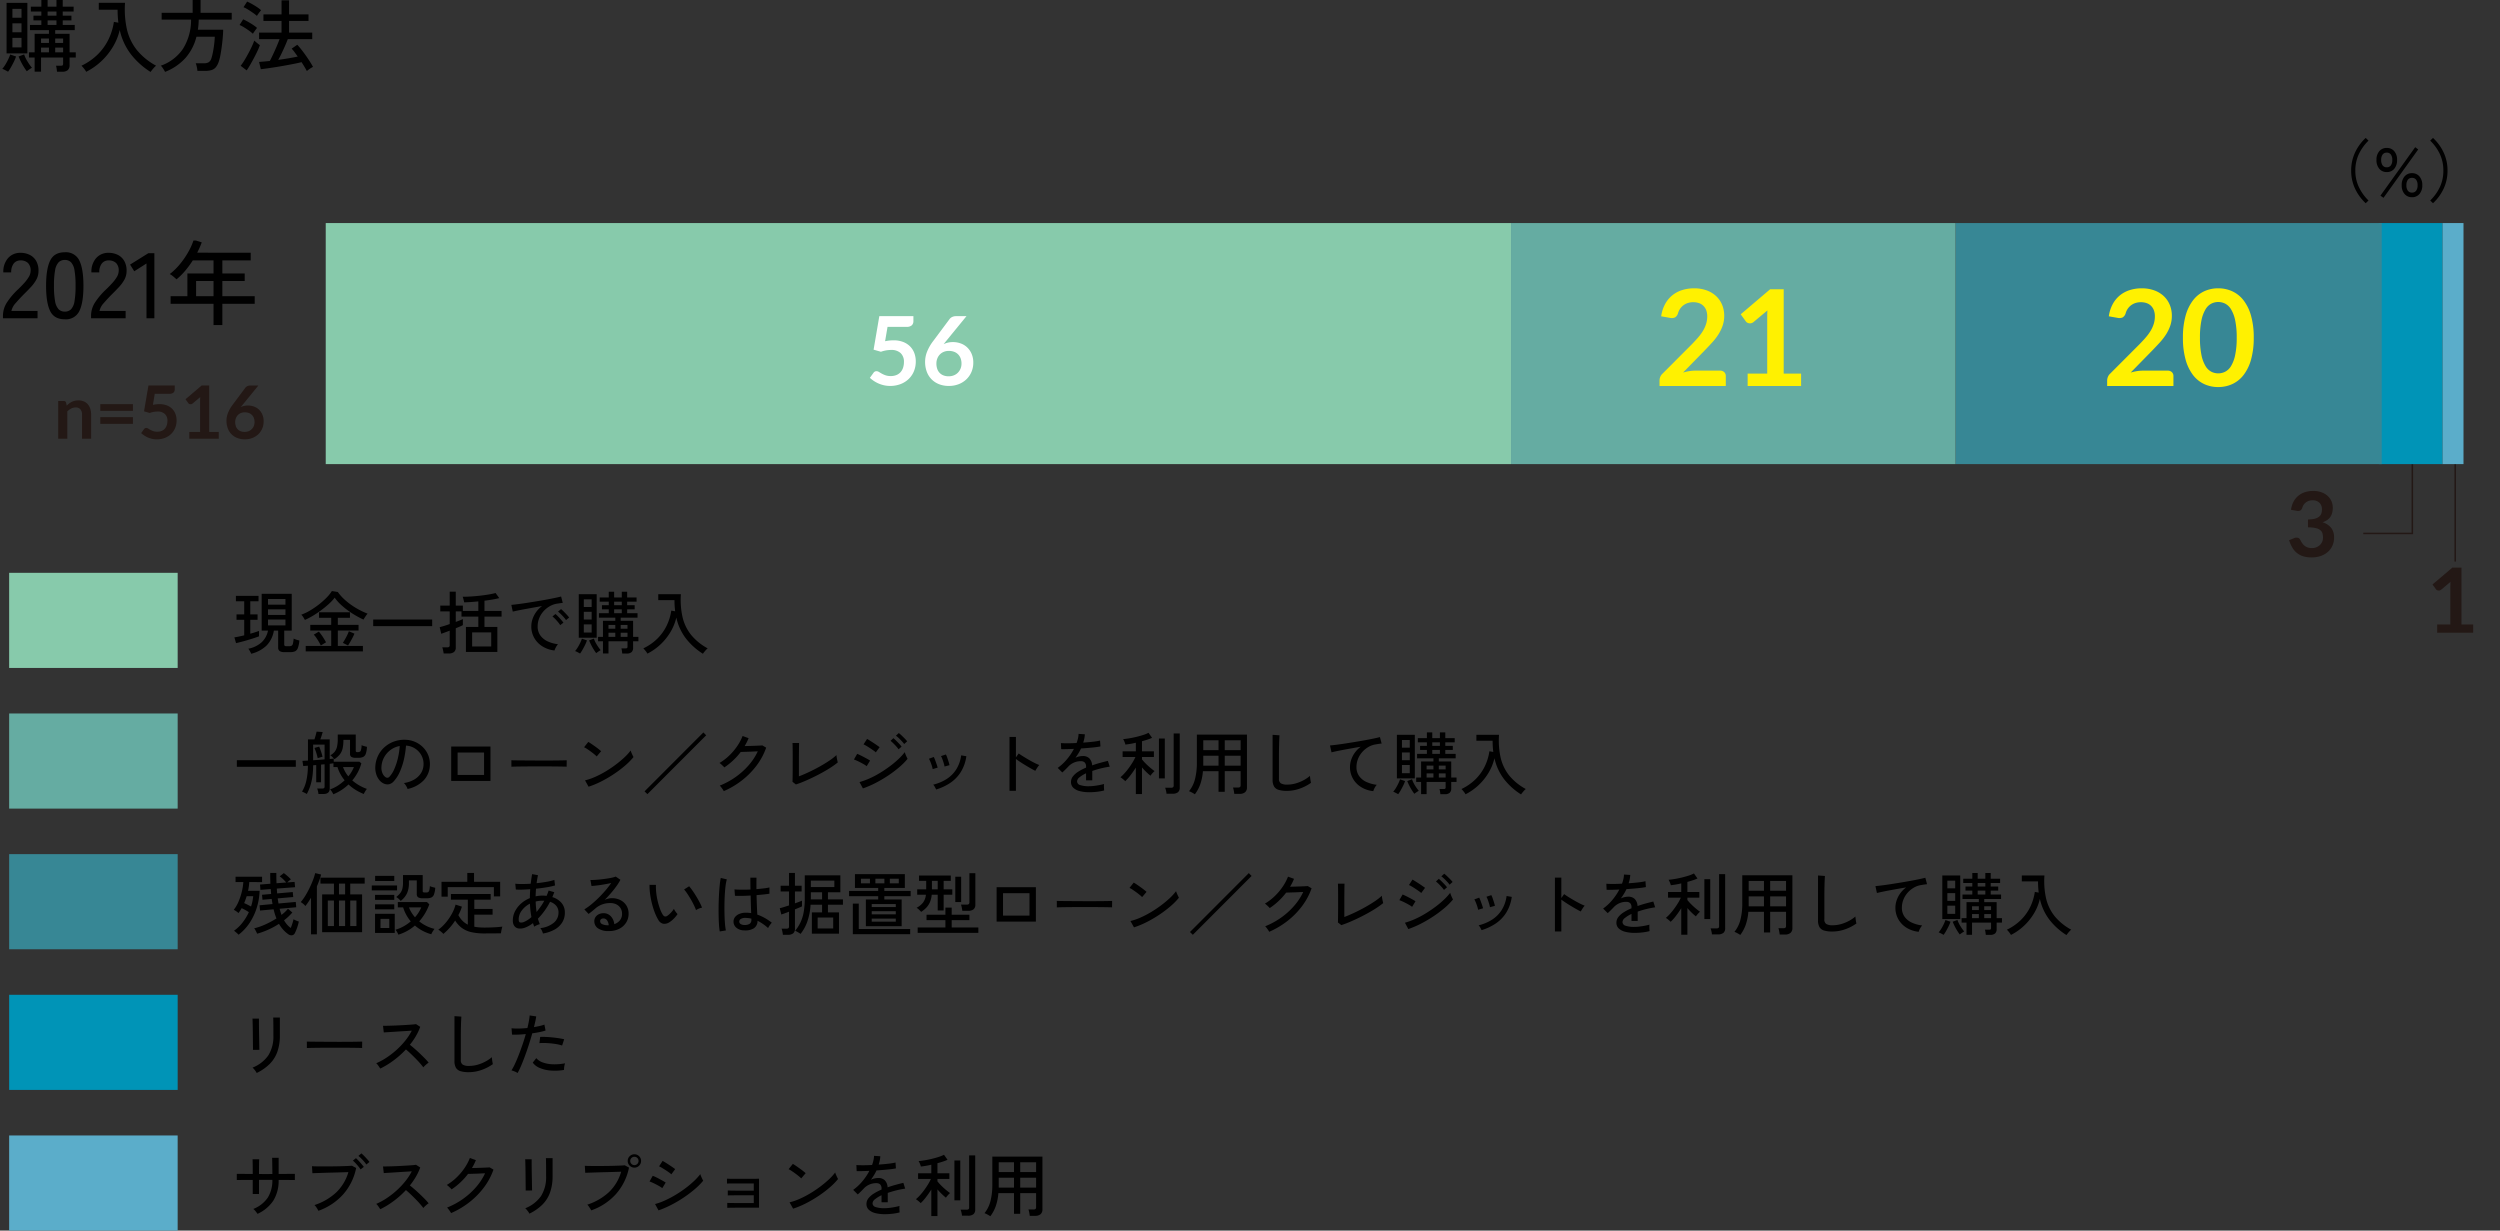 <svg xmlns="http://www.w3.org/2000/svg" xmlns:xlink="http://www.w3.org/1999/xlink" width="916.725" height="451.239" viewBox="0 0 916.725 451.239">
  <rect x="0" y="0" width="916.725" height="451.239" fill="#333333" stroke="none"/>
  <defs>
    <clipPath id="clip-path">
      <rect id="長方形_3650" data-name="長方形 3650" width="916.725" height="400.987" fill="none"/>
    </clipPath>
    <clipPath id="clip-path-2">
      <rect id="長方形_3648" data-name="長方形 3648" width="21.392" height="38.433" fill="none"/>
    </clipPath>
    <clipPath id="clip-path-4">
      <rect id="長方形_3651" data-name="長方形 3651" width="180.73" height="28.065" fill="none"/>
    </clipPath>
    <clipPath id="clip-path-6">
      <rect id="長方形_3654" data-name="長方形 3654" width="490.554" height="28.067" fill="none"/>
    </clipPath>
    <clipPath id="clip-path-8">
      <rect id="長方形_3657" data-name="長方形 3657" width="697.104" height="28.066" fill="none"/>
    </clipPath>
    <clipPath id="clip-path-10">
      <rect id="長方形_3660" data-name="長方形 3660" width="129.092" height="28.066" fill="none"/>
    </clipPath>
    <clipPath id="clip-path-12">
      <rect id="長方形_3663" data-name="長方形 3663" width="309.825" height="28.066" fill="none"/>
    </clipPath>
    <clipPath id="clip-path-13">
      <rect id="長方形_3672" data-name="長方形 3672" width="42.785" height="38.433" fill="none"/>
    </clipPath>
    <clipPath id="clip-path-15">
      <rect id="長方形_3673" data-name="長方形 3673" width="60.374" height="54.234" fill="none"/>
    </clipPath>
    <clipPath id="clip-path-16">
      <rect id="長方形_3674" data-name="長方形 3674" width="60.373" height="54.234" fill="none"/>
    </clipPath>
    <clipPath id="clip-path-17">
      <rect id="長方形_3675" data-name="長方形 3675" width="103.089" height="40.094" fill="none"/>
    </clipPath>
  </defs>
  <g id="グループ_7797" data-name="グループ 7797" transform="translate(-177.053 -3443.423)">
    <g id="グループ_7671" data-name="グループ 7671">
      <path id="パス_15043" data-name="パス 15043" d="M20.909,2.117q-.058-.493-.145-1.131a6.02,6.02,0,0,0-.232-1.073h1.74q.58,0,.725-.174a1.094,1.094,0,0,0,.145-.667V-3.1H15.051V2.088H12.7V-3.1H10.614V-4.988H12.7V-11.8h5.249v-1.334h-6.96v-1.914h4.176V-16.7h-2.9v-1.74h2.9v-1.508H11.31v-1.8h3.857v-2.436h2.291v2.436h3.248v-2.436H23v2.436h4v1.8H23v1.508h3.19v1.74H23v1.653h4.408v1.914H20.242V-11.8H25.52v6.815h2.262V-3.1H25.52V-.377a2.425,2.425,0,0,1-.667,1.9,3.129,3.129,0,0,1-2.117.594ZM2.407-4.611V-23.142h7.627V-4.611Zm.551,6.728q-.232-.145-.638-.362t-.812-.421a3.078,3.078,0,0,0-.667-.261A12.222,12.222,0,0,0,1.958-.479,20.148,20.148,0,0,0,3-2.393,14.672,14.672,0,0,0,3.741-4.2l2.146.725a14.394,14.394,0,0,1-.8,1.929q-.507,1.03-1.058,2A15.721,15.721,0,0,1,2.958,2.117Zm6.873-.174Q9.338,1.305,8.758.377T7.67-1.566Q7.163-2.581,6.815-3.48l2.03-.754a12.227,12.227,0,0,0,1.247,2.61A19.239,19.239,0,0,0,11.716.667a11.457,11.457,0,0,0-.972.609Q10.15,1.682,9.831,1.943ZM4.553-6.815H7.888V-10.3H4.553Zm0-5.539H7.888v-3.277H4.553Zm0-5.336H7.888v-3.248H4.553Zm12.905,2.639h3.248V-16.7H17.458ZM15.051-4.988h2.9v-1.74h-2.9Zm5.191,0h2.9v-1.74h-2.9ZM17.458-18.444h3.248v-1.508H17.458ZM15.051-8.439h2.9v-1.624h-2.9Zm5.191,0h2.9v-1.624h-2.9ZM55.216,2.2a28.052,28.052,0,0,1-7.207-6.481,22.6,22.6,0,0,1-4.1-8.918,21.4,21.4,0,0,1-2.494,6.163,24.339,24.339,0,0,1-4.234,5.264A23.9,23.9,0,0,1,31.61,2.146a8.175,8.175,0,0,0-.8-1.174A9.459,9.459,0,0,0,29.87-.087a21.841,21.841,0,0,0,6-4.176,20.111,20.111,0,0,0,3.929-5.5,21.91,21.91,0,0,0,1.958-6.394l1.653.29q-.145-1.131-.218-2.32t-.072-2.436h-6.9v-2.523h9.628a33.732,33.732,0,0,0,.7,9.744,19,19,0,0,0,3.625,7.54A23.583,23.583,0,0,0,57.246-.087a4.584,4.584,0,0,0-.681.623q-.392.421-.754.87T55.216,2.2Zm5.307-.029a6.609,6.609,0,0,0-.391-.711q-.275-.45-.595-.9a3.129,3.129,0,0,0-.58-.653,16.259,16.259,0,0,0,8.12-6.162,19.885,19.885,0,0,0,2.987-10.745H59.276v-2.494H70.644v-4.7h2.9v4.7H84.97v2.494H72.877q-.029.986-.1,1.9t-.217,1.813h9.28q-.029,1.392-.174,3.031T81.3-6.989q-.217,1.624-.479,3.016a16.82,16.82,0,0,1-.58,2.32,6.534,6.534,0,0,1-1.1,2.117,3.3,3.3,0,0,1-1.58,1.044A8.165,8.165,0,0,1,75.2,1.8H72.384a9.28,9.28,0,0,0-.217-1.45,7.408,7.408,0,0,0-.392-1.334H74.7a3.377,3.377,0,0,0,1.871-.406,2.709,2.709,0,0,0,.942-1.392,16.346,16.346,0,0,0,.45-1.711q.217-1.015.392-2.146t.275-2.2q.1-1.073.131-1.885H72.036a18.634,18.634,0,0,1-3.93,7.685A19.689,19.689,0,0,1,60.523,2.175Zm52-.319q-.377-.7-.87-1.523t-1.073-1.725q-.986.261-2.451.551t-3.19.609q-1.726.319-3.451.595T98.238.855q-1.523.217-2.6.334L95-1.479q.754-.058,1.769-.145t2.175-.2q.551-1.044,1.218-2.465t1.29-2.886q.624-1.464,1.059-2.653H95v-2.407h8.236V-16.5H96.6v-2.407h6.641V-24.07h2.755v5.162h7.134V-16.5h-7.134v4.263h8.5v2.407h-8.961q-.435,1.16-1.029,2.508T103.269-4.64q-.638,1.334-1.247,2.407,1.943-.261,3.813-.58t3.349-.638q-.609-.841-1.174-1.61a13.834,13.834,0,0,0-1.058-1.29l2.059-1.421q.87.928,1.943,2.335t2.1,2.943q1.029,1.537,1.725,2.842a7.436,7.436,0,0,0-1.16.682A13.468,13.468,0,0,0,112.52,1.856ZM90.451,1.624l-2.2-1.682a20.787,20.787,0,0,0,1.363-2q.725-1.189,1.436-2.509t1.29-2.567a23.057,23.057,0,0,0,.9-2.175q.174.174.565.507t.812.667a5.43,5.43,0,0,0,.681.478,18.467,18.467,0,0,1-.87,2.131q-.58,1.233-1.291,2.581T91.727-.391Q91.031.812,90.451,1.624ZM92.742-11.8a14.128,14.128,0,0,0-1.406-1.131q-.885-.638-1.827-1.218a11.236,11.236,0,0,0-1.667-.87l1.334-2.088q.812.377,1.74.9t1.813,1.1a12.248,12.248,0,0,1,1.522,1.16q-.145.174-.464.609t-.624.87A5.9,5.9,0,0,0,92.742-11.8Zm1.479-6.554a17.08,17.08,0,0,0-1.421-1.1q-.9-.638-1.842-1.218a11.236,11.236,0,0,0-1.667-.87l1.334-2.059a18.135,18.135,0,0,1,1.74.87q.986.551,1.9,1.16a11.135,11.135,0,0,1,1.465,1.131q-.145.174-.479.594t-.624.841A5.974,5.974,0,0,0,94.221-18.357Z" transform="translate(177.053 3467.609)"/>
      <g id="グループ_5189" data-name="グループ 5189" transform="translate(177.053 3493.676)">
        <g id="グループ_5188" data-name="グループ 5188" clip-path="url(#clip-path)">
          <g id="グループ_5184" data-name="グループ 5184" transform="translate(838.299 125.546)" style="isolation: isolate">
            <g id="グループ_5183" data-name="グループ 5183">
              <g id="グループ_5182" data-name="グループ 5182" clip-path="url(#clip-path-2)">
                <path id="パス_15067" data-name="パス 15067" d="M1.782-17.209a8.849,8.849,0,0,1,.957-3.011,7.22,7.22,0,0,1,1.774-2.162,7.347,7.347,0,0,1,2.442-1.3,9.739,9.739,0,0,1,2.962-.437,8.882,8.882,0,0,1,2.978.47,6.8,6.8,0,0,1,2.269,1.3,5.71,5.71,0,0,1,1.444,1.955,5.858,5.858,0,0,1,.5,2.425,7.1,7.1,0,0,1-.256,2,4.766,4.766,0,0,1-.734,1.51,4.337,4.337,0,0,1-1.188,1.089,7.394,7.394,0,0,1-1.6.743,6.232,6.232,0,0,1,3.2,2.063,5.579,5.579,0,0,1,1.056,3.481,7.175,7.175,0,0,1-.66,3.151,6.772,6.772,0,0,1-1.782,2.3,7.766,7.766,0,0,1-2.6,1.411A10.082,10.082,0,0,1,9.421.264,10.669,10.669,0,0,1,6.286-.148,6.806,6.806,0,0,1,3.96-1.369a7.374,7.374,0,0,1-1.683-1.98A13.362,13.362,0,0,1,1.089-6.056l1.8-.742a2.159,2.159,0,0,1,1.328-.157,1.287,1.287,0,0,1,.9.668q.3.578.652,1.138a4.618,4.618,0,0,0,.85,1,4.044,4.044,0,0,0,1.163.71,4.211,4.211,0,0,0,1.592.272,4.51,4.51,0,0,0,1.815-.338,3.942,3.942,0,0,0,1.3-.883A3.62,3.62,0,0,0,13.258-5.6a3.737,3.737,0,0,0,.256-1.345,6.223,6.223,0,0,0-.181-1.559,2.311,2.311,0,0,0-.759-1.2,4.123,4.123,0,0,0-1.658-.776,11.96,11.96,0,0,0-2.9-.281v-2.9a10.311,10.311,0,0,0,2.491-.281,4.242,4.242,0,0,0,1.576-.734,2.488,2.488,0,0,0,.817-1.13,4.37,4.37,0,0,0,.231-1.452,3.322,3.322,0,0,0-.94-2.557,3.536,3.536,0,0,0-2.508-.875,4.153,4.153,0,0,0-1.337.206,3.8,3.8,0,0,0-1.1.577,3.587,3.587,0,0,0-.817.866,3.766,3.766,0,0,0-.495,1.089,1.788,1.788,0,0,1-.734,1.007,2.023,2.023,0,0,1-1.279.115Z" transform="translate(0 28.343)" fill="#231815"/>
              </g>
            </g>
          </g>
          <g id="グループ_5187" data-name="グループ 5187" transform="translate(889.81 153.43)" style="isolation: isolate">
            <g id="グループ_5186" data-name="グループ 5186">
              <g id="グループ_5185" data-name="グループ 5185" clip-path="url(#clip-path-2)">
                <path id="パス_15068" data-name="パス 15068" d="M17.077-3.053V0H3.878V-3.053H8.712V-16.962q0-.825.05-1.7L5.33-15.791a1.419,1.419,0,0,1-.586.289,1.4,1.4,0,0,1-.544.008,1.321,1.321,0,0,1-.454-.173.959.959,0,0,1-.3-.272L2.161-17.7l7.277-6.187h3.349V-3.053Z" transform="translate(0 28.343)" fill="#231815"/>
              </g>
            </g>
          </g>
        </g>
      </g>
      <path id="パス_10742" data-name="パス 10742" d="M683.979,87.539V118.99H665.99" transform="translate(377.646 3520.042)" fill="none" stroke="#231815" stroke-miterlimit="10" stroke-width="0.567"/>
      <path id="パス_15050" data-name="パス 15050" d="M0,0V41.758" transform="translate(1077.35 3607.581)" fill="none" stroke="#231815" stroke-width="0.567"/>
      <g id="グループ_5192" data-name="グループ 5192" transform="translate(262.204 3659.456)" style="isolation: isolate">
        <g id="グループ_5191" data-name="グループ 5191">
          <g id="グループ_5190" data-name="グループ 5190" clip-path="url(#clip-path-4)">
            <path id="パス_15046" data-name="パス 15046" d="M6.95,1.9a3.594,3.594,0,0,0-.275-.625Q6.475.9,6.262.55A2.79,2.79,0,0,0,5.9.05,10.141,10.141,0,0,0,10.787-2.3a7.96,7.96,0,0,0,2.337-4.3H10.8V-20.075H21.825V-6.6h-2.75v5.1a.618.618,0,0,0,.163.475.874.874,0,0,0,.587.15h1.1a1.776,1.776,0,0,0,.862-.175,1.2,1.2,0,0,0,.475-.775,11.087,11.087,0,0,0,.263-1.85,5.606,5.606,0,0,0,1,.412,7.77,7.77,0,0,0,1.1.287,9.939,9.939,0,0,1-.562,2.788,2.117,2.117,0,0,1-1.05,1.2,4.265,4.265,0,0,1-1.687.288H19.15A3.091,3.091,0,0,1,17.4.912,1.493,1.493,0,0,1,16.85-.4V-6.6H15.275a10.09,10.09,0,0,1-2.687,5.487A12.224,12.224,0,0,1,6.95,1.9ZM1.4-2,.8-4.125Q1.45-4.2,2.4-4.4t2-.45v-5.7H1.575v-1.975H4.4V-17.35H1.35v-1.975h8.3v1.975H6.625v4.825H9.3v1.975H6.625v5.1q1-.275,1.838-.55t1.363-.475V-4.5q-.675.275-1.775.638t-2.325.725Q4.5-2.775,3.35-2.475T1.4-2ZM13.125-8.5h6.4v-2.15h-6.4Zm0-3.825h6.4V-14.4h-6.4Zm0-3.775h6.4v-2.075h-6.4ZM26.95,1.025v-2H36.3v-5.65H28.625V-8.7H36.3v-2.575H31.825v-2.05h11.35v2.05h-4.45V-8.7h7.6v2.075h-7.6v5.65h9.2v2ZM26.65-10.5q-.175-.35-.538-.937a4.824,4.824,0,0,0-.787-.988,18.719,18.719,0,0,0,3.225-1.537,29.652,29.652,0,0,0,3.238-2.213,28.91,28.91,0,0,0,2.812-2.5A13.8,13.8,0,0,0,36.55-21.1l2.175.35a16.359,16.359,0,0,0,2.213,2.538,24.4,24.4,0,0,0,2.775,2.25,27.384,27.384,0,0,0,3.025,1.837A27.946,27.946,0,0,0,49.65-12.8a5.241,5.241,0,0,0-.55.675q-.3.425-.562.837t-.387.663q-1.275-.575-2.738-1.413A32.549,32.549,0,0,1,42.5-13.925a28.686,28.686,0,0,1-2.737-2.25,15.468,15.468,0,0,1-2.187-2.5,15.978,15.978,0,0,1-2.038,2.212,35.042,35.042,0,0,1-2.787,2.3q-1.525,1.137-3.1,2.088A26.309,26.309,0,0,1,26.65-10.5ZM42.475-1.125l-1.9-.975q.575-.875,1.212-2.075a16.848,16.848,0,0,0,.988-2.175l2.05.875q-.25.6-.65,1.387t-.85,1.562Q42.875-1.75,42.475-1.125Zm-10,0A10.494,10.494,0,0,0,31.8-2.437q-.45-.763-.95-1.5A7.048,7.048,0,0,0,29.9-5.1l1.875-1.125a18.92,18.92,0,0,1,1.4,1.875Q33.85-3.325,34.4-2.3ZM51.7-8.225V-10.65H73.325v2.425ZM77.525,1.8a6.721,6.721,0,0,0-.113-.737Q77.325.625,77.225.2a3.862,3.862,0,0,0-.2-.65h1.8a1.13,1.13,0,0,0,.713-.175.811.811,0,0,0,.213-.65v-5.3q-1.025.4-1.887.713l-1.213.438L76.075-7.85q.6-.15,1.6-.45T79.75-9v-4.625H76.3V-15.75h3.45v-5.125h2.225v5.125h2.6v1.95H90.25v-3.5q-3.025.3-5.2.35a6.109,6.109,0,0,0-.125-.613q-.1-.412-.213-.825A3.551,3.551,0,0,0,84.5-19q1.375,0,3.012-.1t3.3-.288q1.662-.187,3.162-.437t2.6-.55l1.35,1.875q-1,.25-2.413.5t-3.012.45v3.75h6.275v2.075H92.5v3.8h4.725v9.15H85.7v-9.15h4.55v-3.8H84.075v-1.9h-2.1v3.85q.875-.325,1.575-.6a10.284,10.284,0,0,0,1.025-.45V-8.6a11.052,11.052,0,0,1-1.012.488q-.712.313-1.588.662v7a2.1,2.1,0,0,1-.65,1.713A3.053,3.053,0,0,1,79.35,1.8ZM87.975-.775h7v-5.15h-7ZM118.175.7a10.552,10.552,0,0,1-4.413-1.5,8.753,8.753,0,0,1-3-3.1,8.4,8.4,0,0,1-1.087-4.25,8.528,8.528,0,0,1,.425-2.587,9.733,9.733,0,0,1,1.313-2.612,9.6,9.6,0,0,1,2.213-2.25q-1.55.275-3.15.563t-3.088.562q-1.487.275-2.662.513t-1.85.412l-.525-2.475q.825-.075,2.25-.25t3.2-.45q1.775-.275,3.675-.587t3.675-.638q1.775-.325,3.2-.625t2.25-.525l.6,2.35q-.325.025-.862.1t-1.213.175a7.9,7.9,0,0,0-2.713.962,9.086,9.086,0,0,0-2.287,1.863,8.551,8.551,0,0,0-1.562,2.537A7.934,7.934,0,0,0,112-8.15a5.541,5.541,0,0,0,1,3.35,6.8,6.8,0,0,0,2.688,2.163A12.328,12.328,0,0,0,119.45-1.6a5.984,5.984,0,0,0-.775,1.15A5.98,5.98,0,0,0,118.175.7ZM122.4-10.45a9.155,9.155,0,0,0-.85-1.087q-.525-.588-1.075-1.125a12.043,12.043,0,0,0-1-.887l1.1-.925a9.816,9.816,0,0,1,.988.887Q122.15-13,122.7-12.4a10.858,10.858,0,0,1,.85,1.025ZM120.275-8.6a10.034,10.034,0,0,0-.825-1.125q-.5-.6-1.037-1.15a10,10,0,0,0-.987-.9l1.1-.9a12.216,12.216,0,0,1,.975.913q.575.587,1.113,1.212t.837,1.05Zm22.75,10.425q-.05-.425-.125-.975a5.19,5.19,0,0,0-.2-.925h1.5q.5,0,.625-.15A.943.943,0,0,0,144.95-.8V-2.675h-6.975V1.8H135.95V-2.675h-1.8V-4.3h1.8v-5.875h4.525v-1.15h-6v-1.65h3.6V-14.4h-2.5v-1.5h2.5v-1.3H134.75v-1.55h3.325v-2.1h1.975v2.1h2.8v-2.1h1.975v2.1h3.45v1.55h-3.45v1.3h2.75v1.5h-2.75v1.425h3.8v1.65H142.45v1.15H147V-4.3h1.95v1.625H147v2.35a2.091,2.091,0,0,1-.575,1.638,2.7,2.7,0,0,1-1.825.512Zm-15.95-5.8V-19.95h6.575V-3.975Zm.475,5.8q-.2-.125-.55-.312t-.7-.363a2.653,2.653,0,0,0-.575-.225,10.537,10.537,0,0,0,.963-1.338,17.369,17.369,0,0,0,.9-1.65,12.65,12.65,0,0,0,.638-1.562l1.85.625a12.409,12.409,0,0,1-.687,1.663q-.438.888-.912,1.725A13.553,13.553,0,0,1,127.55,1.825Zm5.925-.15q-.425-.55-.925-1.35t-.937-1.675q-.438-.875-.738-1.65l1.75-.65A10.541,10.541,0,0,0,133.7-1.4,16.586,16.586,0,0,0,135.1.575a9.875,9.875,0,0,0-.838.525Q133.75,1.45,133.475,1.675Zm-4.55-7.55H131.8v-3h-2.875Zm0-4.775H131.8v-2.825h-2.875Zm0-4.6H131.8v-2.8h-2.875Zm11.125,2.275h2.8V-14.4h-2.8ZM137.975-4.3h2.5V-5.8h-2.5Zm4.475,0h2.5V-5.8h-2.5Zm-2.4-11.6h2.8v-1.3h-2.8Zm-2.075,8.625h2.5v-1.4h-2.5Zm4.475,0h2.5v-1.4h-2.5ZM172.6,1.9a24.183,24.183,0,0,1-6.213-5.587,19.487,19.487,0,0,1-3.537-7.688,18.445,18.445,0,0,1-2.15,5.313,20.982,20.982,0,0,1-3.65,4.538,20.605,20.605,0,0,1-4.8,3.375,7.048,7.048,0,0,0-.687-1.012,8.154,8.154,0,0,0-.812-.913,18.829,18.829,0,0,0,5.175-3.6,17.337,17.337,0,0,0,3.387-4.737A18.889,18.889,0,0,0,161-13.925l1.425.25q-.125-.975-.187-2t-.062-2.1h-5.95V-19.95h8.3a29.079,29.079,0,0,0,.6,8.4,16.377,16.377,0,0,0,3.125,6.5,20.33,20.33,0,0,0,6.1,4.975,3.952,3.952,0,0,0-.588.538q-.337.362-.65.75T172.6,1.9Z" transform="translate(-0.001 21.793)"/>
          </g>
        </g>
      </g>
      <path id="パス_15048" data-name="パス 15048" d="M0,0H916.725V400.987H0Z" transform="translate(177.053 3493.676)" fill="none"/>
      <path id="パス_15056" data-name="パス 15056" d="M0,0H61.792V34.882H0Z" transform="translate(180.41 3653.472)" fill="#87caab"/>
      <g id="グループ_5198" data-name="グループ 5198" transform="translate(177.053 3493.676)" clip-path="url(#clip-path)">
        <g id="グループ_5197" data-name="グループ 5197" transform="translate(85.151 217.356)" style="isolation: isolate">
          <g id="グループ_5196" data-name="グループ 5196">
            <g id="グループ_5195" data-name="グループ 5195" clip-path="url(#clip-path-6)">
              <path id="パス_15061" data-name="パス 15061" d="M1.7-8.225V-10.65H23.325v2.425ZM37.075,1.85a7.123,7.123,0,0,0-.538-.962A5.219,5.219,0,0,0,35.9.05a12.643,12.643,0,0,0,2.825-1.375,17.94,17.94,0,0,0,2.5-1.95A14.4,14.4,0,0,1,39.7-5.525a13.839,13.839,0,0,1-1.1-2.6H37.125V-9.5q-.25.025-.6.075t-.775.1V-.25q0,2-2.325,2h-1.8A6.522,6.522,0,0,0,31.45.712a5.358,5.358,0,0,0-.3-.962H33a1.084,1.084,0,0,0,.675-.162.76.76,0,0,0,.2-.612V-9.15l-.638.05q-.312.025-.662.075V-2.55H30.8V-8.875l-1.125.1a30.565,30.565,0,0,1-.325,4.488,19.556,19.556,0,0,1-.8,3.3,18.768,18.768,0,0,1-1.2,2.738,8.256,8.256,0,0,0-.85-.475,8.559,8.559,0,0,0-.9-.4,13.419,13.419,0,0,0,1.525-3.763,25.1,25.1,0,0,0,.625-5.737q-.5.025-.925.063T26.05-8.5l-.3-1.9q.35-.025.862-.05t1.163-.05v-7.775H30.15q.225-.65.45-1.475t.35-1.375l2.225.15q-.125.5-.375,1.288t-.5,1.413h3.45V-11.1q.975-.075,1.475-.15v1.175H46.65l.7.575a15.556,15.556,0,0,1-1.325,3.325,17.661,17.661,0,0,1-2,2.95,16.078,16.078,0,0,0,2.512,1.787A17.155,17.155,0,0,0,49.375-.125a8.646,8.646,0,0,0-.65.963,6.581,6.581,0,0,0-.475.912A19.81,19.81,0,0,1,45.362.313,15.863,15.863,0,0,1,42.65-1.75,17.8,17.8,0,0,1,37.075,1.85ZM37.5-11.025q-.275-.3-.737-.762a4.644,4.644,0,0,0-.788-.662,5.428,5.428,0,0,0,1.55-1.238,4.561,4.561,0,0,0,.887-1.837,11.522,11.522,0,0,0,.288-2.8V-20.05h6.6v5.925a.487.487,0,0,0,.15.413A.966.966,0,0,0,46-13.6q.9,0,1.138-.525a6.473,6.473,0,0,0,.313-2.025,5.33,5.33,0,0,0,.938.338q.587.163,1.013.263a8.4,8.4,0,0,1-.412,2.525A2.053,2.053,0,0,1,48-11.838a3.946,3.946,0,0,1-1.7.313H45.275A2.962,2.962,0,0,1,43.7-11.85a1.3,1.3,0,0,1-.5-1.175V-18.1H40.775a13.978,13.978,0,0,1-.3,3.162,5.467,5.467,0,0,1-1.012,2.163A8.758,8.758,0,0,1,37.5-11.025Zm-7.825.4q1.025-.075,2.113-.15t2.087-.175v-5.425h-4.2Zm12.9,5.9a12.5,12.5,0,0,0,2.05-3.4h-4a12.919,12.919,0,0,0,.838,1.787A10.859,10.859,0,0,0,42.575-4.725ZM31.35-11.375a18.356,18.356,0,0,0-.513-1.938,17.05,17.05,0,0,0-.687-1.837l1.75-.475q.35.85.688,1.85a19.446,19.446,0,0,1,.537,1.875,4.263,4.263,0,0,0-.55.138q-.375.112-.725.212A3.2,3.2,0,0,0,31.35-11.375ZM64.3-.1a4.925,4.925,0,0,0-.538-1.137,4.358,4.358,0,0,0-.812-1.037,10.459,10.459,0,0,0,3.825-1.3A7.191,7.191,0,0,0,69.213-5.9a6.044,6.044,0,0,0,.938-2.975,6.665,6.665,0,0,0-.412-2.762A6.679,6.679,0,0,0,68.35-13.85a6.947,6.947,0,0,0-2.088-1.512A6.743,6.743,0,0,0,63.725-16,33.778,33.778,0,0,1,63-11.1a24.578,24.578,0,0,1-1.487,4.6,13.005,13.005,0,0,1-2.237,3.55,3.365,3.365,0,0,1-1.763,1.125A3.205,3.205,0,0,1,55.65-2.05a4.429,4.429,0,0,1-1.7-1.312A6.436,6.436,0,0,1,52.8-5.55a7.8,7.8,0,0,1-.325-2.75,10.388,10.388,0,0,1,1.038-4.05,10.021,10.021,0,0,1,2.462-3.188,10.7,10.7,0,0,1,3.55-2.025,11.149,11.149,0,0,1,4.275-.562,9.432,9.432,0,0,1,3.4.825,9.289,9.289,0,0,1,2.825,1.975A8.705,8.705,0,0,1,71.912-12.4a8.777,8.777,0,0,1,.563,3.7A8.347,8.347,0,0,1,70.15-3.2,11.38,11.38,0,0,1,64.3-.1Zm-8-4.275a1.113,1.113,0,0,0,.65.162,1.053,1.053,0,0,0,.725-.387,9.811,9.811,0,0,0,1.763-2.8,22.92,22.92,0,0,0,1.313-3.975,26.856,26.856,0,0,0,.675-4.475A7.979,7.979,0,0,0,58.05-14.4a8.3,8.3,0,0,0-2.35,2.7,8.083,8.083,0,0,0-.975,3.5,4.926,4.926,0,0,0,.4,2.387A3.2,3.2,0,0,0,56.3-4.375Zm24,1.325v-12.6H94.7v12.6Zm2.35-2.2h9.7v-8.2h-9.7Zm19.725-3V-9.925q0-.475-.025-.7.625.025,1.875.038t2.912.025l3.525.025q1.863.013,3.725.013t3.513-.013q1.65-.012,2.9-.037t1.85-.05v.55q0,.45-.013,1.012a6.912,6.912,0,0,0,.013.788q-.775-.025-2.3-.05t-3.487-.038q-1.963-.012-4.088-.012t-4.15.012q-2.025.013-3.662.038T102.375-8.25Zm28.3,7.325-1.3-2.325A21.808,21.808,0,0,0,133.1-4.537a34.861,34.861,0,0,0,3.862-2.012,43.21,43.21,0,0,0,3.663-2.463,37.549,37.549,0,0,0,3.163-2.637A18.932,18.932,0,0,0,146.1-14.2a7.067,7.067,0,0,0,.275.762q.2.488.425.95t.35.688a24.011,24.011,0,0,1-3.05,3.1,41.359,41.359,0,0,1-4.075,3.087A45.675,45.675,0,0,1,135.4-2.9,32.067,32.067,0,0,1,130.675-.925Zm2.975-11.1a9.23,9.23,0,0,0-.862-.787q-.588-.487-1.288-1t-1.363-.95a8.085,8.085,0,0,0-1.113-.637l1.55-1.95q.45.25,1.113.7t1.363.95q.7.5,1.3.975t.925.775ZM152.25,1.8,151.2.775l21.575-21.6,1.025,1.05Zm28-1.1a4.655,4.655,0,0,0-.4-.675q-.275-.4-.562-.775a4.206,4.206,0,0,0-.513-.575A28.017,28.017,0,0,0,184.55-4.45a26.825,26.825,0,0,0,4.813-4.325,21.644,21.644,0,0,0,3.363-5.125q-.775.025-1.713.075t-1.85.075q-.913.025-1.625.05t-1.062.025A24.987,24.987,0,0,1,180.45-8a4.794,4.794,0,0,0-.488-.525q-.337-.325-.687-.637a4.191,4.191,0,0,0-.6-.463,19.223,19.223,0,0,0,3.55-2.7,21.574,21.574,0,0,0,2.95-3.475,17.95,17.95,0,0,0,1.975-3.725l2.2.8q-.3.75-.663,1.475t-.788,1.425q.825-.025,1.838-.05t1.988-.062q.975-.038,1.712-.075t.962-.062l1.4.825a24.037,24.037,0,0,1-3.475,6.5,28.671,28.671,0,0,1-5.363,5.462A30.77,30.77,0,0,1,180.25.7ZM206.7-1.75l-1.25-.975q.025-.325.038-1.238t.025-2.125q.012-1.213.012-2.45V-12.6q0-.975-.012-1.9t-.025-1.587q-.012-.663-.038-.862h2.425q-.025.475-.038,1.525t-.025,2.275q-.012,1.225-.012,2.275v6.15q1.725-.65,3.712-1.588t3.913-2.012q1.925-1.075,3.537-2.163a20.344,20.344,0,0,0,2.613-2.037,6.021,6.021,0,0,0,.088.837q.088.563.212,1.088t.175.775a27.635,27.635,0,0,1-2.387,1.737q-1.388.913-3.025,1.825T213.262-4.5q-1.738.85-3.412,1.563T206.7-1.75ZM231.275-.3l-1.25-2.325a26.453,26.453,0,0,0,3.725-1.363A34.223,34.223,0,0,0,237.563-6q1.887-1.15,3.613-2.437A34.973,34.973,0,0,0,244.3-11.05a20.96,20.96,0,0,0,2.325-2.55,7.15,7.15,0,0,0,.262.788q.188.487.413.962t.35.7a24.909,24.909,0,0,1-3.075,3.088,42.372,42.372,0,0,1-4.012,3.025,47.61,47.61,0,0,1-4.55,2.688A35.848,35.848,0,0,1,231.275-.3ZM236-13.525a7.09,7.09,0,0,0-.85-.675q-.6-.425-1.3-.887t-1.338-.837a8.073,8.073,0,0,0-1.012-.525l1.3-2q.45.25,1.1.662t1.338.863q.687.45,1.275.862t.887.638ZM232.65-8.45a6.988,6.988,0,0,0-.912-.625q-.588-.35-1.288-.713t-1.363-.663a12,12,0,0,0-1.112-.45l1.2-2.075q.5.2,1.162.525t1.35.688q.687.363,1.288.7t.925.563Zm13.75-8.125a10,10,0,0,0-.887-1.075q-.537-.575-1.1-1.113a8.434,8.434,0,0,0-1.038-.862l1.05-.975a9.39,9.39,0,0,1,1.025.875q.6.575,1.175,1.162a10.533,10.533,0,0,1,.875.987Zm-2.05,1.925a11.917,11.917,0,0,0-.875-1.087q-.525-.588-1.075-1.125a12.042,12.042,0,0,0-1-.888l1.05-.975q.4.325.988.9t1.15,1.175a10.056,10.056,0,0,1,.863,1.025ZM258.125.1q-.15-.35-.475-.938a3.349,3.349,0,0,0-.6-.838,16.372,16.372,0,0,0,4.888-2.05,11.5,11.5,0,0,0,3.55-3.537,12.75,12.75,0,0,0,1.813-5.163l1.9.325a14.753,14.753,0,0,1-2.075,5.85,13.451,13.451,0,0,1-3.85,3.938A19.5,19.5,0,0,1,258.125.1ZM261.2-8.325a8.638,8.638,0,0,0-.3-1.263q-.225-.737-.487-1.45a6.212,6.212,0,0,0-.513-1.112l1.8-.6a7.519,7.519,0,0,1,.487,1.15q.263.75.5,1.512a12.982,12.982,0,0,1,.337,1.262Zm-4.35.95a7.874,7.874,0,0,0-.312-1.263q-.238-.738-.525-1.438a7.554,7.554,0,0,0-.538-1.1l1.775-.65a8.434,8.434,0,0,1,.5,1.137q.275.738.538,1.5t.387,1.262ZM285.025.575v-19.75h2.35v7.5l1.025-1.45q.6.45,1.563,1.05t2.063,1.238q1.1.638,2.138,1.162a17.181,17.181,0,0,0,1.788.8,3.576,3.576,0,0,0-.5.6q-.3.425-.562.85t-.388.675q-.675-.325-1.625-.862t-1.987-1.163q-1.038-.625-1.963-1.237t-1.55-1.088V.575Zm29.3.525a14.041,14.041,0,0,1-3.45-.388A5.443,5.443,0,0,1,308.462-.5a2.83,2.83,0,0,1-.887-2.175,3.3,3.3,0,0,1,.725-2.063,7.651,7.651,0,0,1,1.988-1.737,18.9,18.9,0,0,1,2.813-1.45V-8.2a2.156,2.156,0,0,0-.462-1.575,1.821,1.821,0,0,0-1.187-.5,6.2,6.2,0,0,0-2.55.4A6.2,6.2,0,0,0,306.575-8.3q-.45.475-1.075,1.1t-1.125,1.05L302.7-7.825a17.817,17.817,0,0,0,3.337-3.1A20.95,20.95,0,0,0,308.65-14.8q-1.525.075-2.788.1t-1.887,0l-.1-2.225q.8.075,2.362.075t3.388-.1a13,13,0,0,0,.513-1.725,8.881,8.881,0,0,0,.212-1.625l2.3.15a10.994,10.994,0,0,1-.6,3.05q1.925-.125,3.613-.325a20.922,20.922,0,0,0,2.563-.425l.15,2.15q-.7.15-1.837.288t-2.5.25q-1.363.112-2.788.213a14.161,14.161,0,0,1-.925,1.737q-.55.888-1.125,1.688a5.094,5.094,0,0,1,1.337-.488,6.462,6.462,0,0,1,1.387-.162,3.286,3.286,0,0,1,2.35.825,3.993,3.993,0,0,1,1.05,2.6q1.475-.525,2.987-.937T321.1-10.4l.675,2.125a32.628,32.628,0,0,0-3.35.662q-1.625.413-3.05.912v3.425H313.1V-5.85a11.264,11.264,0,0,0-2.388,1.462A2.064,2.064,0,0,0,309.8-2.9a1.458,1.458,0,0,0,1.138,1.375,9.638,9.638,0,0,0,3.237.425,15.6,15.6,0,0,0,1.775-.113q.975-.112,1.962-.3t1.788-.412a3.276,3.276,0,0,0-.05.662q0,.438.025.888t.05.725v.1a19.264,19.264,0,0,1-2.7.488A24.339,24.339,0,0,1,314.325,1.1Zm17.025.675V-7.95a33.587,33.587,0,0,1-1.962,2.825A17.369,17.369,0,0,1,327.45-2.95a3.3,3.3,0,0,0-.488-.487q-.338-.288-.687-.562a4.662,4.662,0,0,0-.575-.4,14.622,14.622,0,0,0,1.487-1.437,23.129,23.129,0,0,0,1.55-1.9q.762-1.037,1.413-2.1a16.09,16.09,0,0,0,1.05-1.988h-4.7V-13.9h4.85v-3.15q-1.025.25-2.013.413t-1.812.262a4.826,4.826,0,0,0-.2-.663,8.522,8.522,0,0,0-.338-.8,2.859,2.859,0,0,0-.312-.537q.95-.075,2.238-.288t2.637-.538q1.35-.325,2.538-.712A11.3,11.3,0,0,0,336-20.7l1.3,1.85a15.321,15.321,0,0,1-1.65.638q-.95.313-2.05.612v3.7h4.375v2.075H333.6v.875a16.211,16.211,0,0,0,1.288,1.45q.787.8,1.675,1.55t1.663,1.3a3.976,3.976,0,0,0-.488.45q-.313.325-.6.675a4.157,4.157,0,0,0-.413.575q-.75-.6-1.575-1.4T333.6-8V1.775ZM342.6,1.65a6.775,6.775,0,0,0-.187-1.137A7.909,7.909,0,0,0,342.1-.55h2.175A1.189,1.189,0,0,0,345-.725a.784.784,0,0,0,.225-.65V-20.45h2.225V-.625A2.137,2.137,0,0,1,346.8,1.1a3.094,3.094,0,0,1-2.025.55Zm-2.775-5.625V-18.6h2.15V-3.975ZM353,1.85a11.868,11.868,0,0,0-1.075-.637A6.647,6.647,0,0,0,350.85.725a11.492,11.492,0,0,0,2.188-4.412,23.763,23.763,0,0,0,.688-6.063V-20.025H372.1V-.675a2.259,2.259,0,0,1-.675,1.762,3.054,3.054,0,0,1-2.1.613H367.45q-.05-.5-.187-1.213a7.2,7.2,0,0,0-.288-1.113h1.85a1.121,1.121,0,0,0,.737-.187.853.853,0,0,0,.212-.663v-5.15H363.95V.95h-2.275V-6.625H355.95a19.492,19.492,0,0,1-.925,4.662A13.885,13.885,0,0,1,353,1.85Zm10.95-10.5h5.825v-3.625H363.95Zm0-5.7h5.825v-3.6H363.95Zm-7.875,5.7h5.6v-3.625h-5.6Zm0-5.7h5.6v-3.6h-5.6ZM386.75.6a10.355,10.355,0,0,1-3.013-.363,2.884,2.884,0,0,1-1.7-1.262,4.769,4.769,0,0,1-.538-2.45V-19.95l2.525.175q-.025.4-.075,1.4t-.075,2.2q-.025.925-.038,2.038t-.012,2.363v7.9a1.922,1.922,0,0,0,.688,1.7,4.34,4.34,0,0,0,2.362.475,11.188,11.188,0,0,0,3.1-.437A14.518,14.518,0,0,0,392.85-3.3a12.615,12.615,0,0,0,2.35-1.6q.025.325.087.85t.15,1.013q.087.488.138.688A16.317,16.317,0,0,1,391.45-.225,13.965,13.965,0,0,1,386.75.6Zm31.675.1a10.487,10.487,0,0,1-4.437-1.475,8.653,8.653,0,0,1-3.025-3.112,8.47,8.47,0,0,1-1.087-4.263,8.528,8.528,0,0,1,.425-2.587,9.547,9.547,0,0,1,1.313-2.6,9.708,9.708,0,0,1,2.213-2.238q-1.55.25-3.15.538t-3.075.562q-1.475.275-2.65.525t-1.85.425l-.55-2.525q.825-.075,2.25-.25t3.213-.45q1.787-.275,3.688-.587t3.688-.638q1.787-.325,3.212-.625t2.25-.525l.625,2.375q-.35.025-.888.1t-1.212.2a7.517,7.517,0,0,0-2.712.938,9.086,9.086,0,0,0-2.288,1.863,8.551,8.551,0,0,0-1.562,2.537,7.934,7.934,0,0,0-.562,2.962,5.541,5.541,0,0,0,1,3.35,6.7,6.7,0,0,0,2.688,2.15A12.563,12.563,0,0,0,419.7-1.625a5.241,5.241,0,0,0-.8,1.162A5,5,0,0,0,418.425.7Zm24.6,1.125q-.05-.425-.125-.975a5.188,5.188,0,0,0-.2-.925h1.5q.5,0,.625-.15A.943.943,0,0,0,444.95-.8V-2.675h-6.975V1.8H435.95V-2.675h-1.8V-4.3h1.8v-5.875h4.525v-1.15h-6v-1.65h3.6V-14.4h-2.5v-1.5h2.5v-1.3H434.75v-1.55h3.325v-2.1h1.975v2.1h2.8v-2.1h1.975v2.1h3.45v1.55h-3.45v1.3h2.75v1.5h-2.75v1.425h3.8v1.65H442.45v1.15H447V-4.3h1.95v1.625H447v2.35a2.091,2.091,0,0,1-.575,1.638,2.7,2.7,0,0,1-1.825.512Zm-15.95-5.8V-19.95h6.575V-3.975Zm.475,5.8q-.2-.125-.55-.312t-.7-.363a2.653,2.653,0,0,0-.575-.225,10.533,10.533,0,0,0,.962-1.338,17.372,17.372,0,0,0,.9-1.65,12.648,12.648,0,0,0,.638-1.562l1.85.625a12.409,12.409,0,0,1-.687,1.663q-.437.888-.913,1.725A13.552,13.552,0,0,1,427.55,1.825Zm5.925-.15q-.425-.55-.925-1.35t-.937-1.675q-.437-.875-.737-1.65l1.75-.65A10.54,10.54,0,0,0,433.7-1.4,16.581,16.581,0,0,0,435.1.575a9.872,9.872,0,0,0-.837.525Q433.75,1.45,433.475,1.675Zm-4.55-7.55H431.8v-3h-2.875Zm0-4.775H431.8v-2.825h-2.875Zm0-4.6H431.8v-2.8h-2.875Zm11.125,2.275h2.8V-14.4h-2.8ZM437.975-4.3h2.5V-5.8h-2.5Zm4.475,0h2.5V-5.8h-2.5Zm-2.4-11.6h2.8v-1.3h-2.8Zm-2.075,8.625h2.5v-1.4h-2.5Zm4.475,0h2.5v-1.4h-2.5ZM472.6,1.9a24.183,24.183,0,0,1-6.212-5.587,19.486,19.486,0,0,1-3.538-7.688,18.445,18.445,0,0,1-2.15,5.313,20.982,20.982,0,0,1-3.65,4.538,20.6,20.6,0,0,1-4.8,3.375,7.048,7.048,0,0,0-.687-1.012,8.152,8.152,0,0,0-.812-.913,18.829,18.829,0,0,0,5.175-3.6,17.337,17.337,0,0,0,3.388-4.737A18.888,18.888,0,0,0,461-13.925l1.425.25q-.125-.975-.187-2t-.062-2.1h-5.95V-19.95h8.3a29.079,29.079,0,0,0,.6,8.4,16.378,16.378,0,0,0,3.125,6.5,20.33,20.33,0,0,0,6.1,4.975,3.953,3.953,0,0,0-.587.538q-.338.362-.65.75T472.6,1.9Z" transform="translate(-0.001 21.795)"/>
            </g>
          </g>
        </g>
      </g>
      <path id="パス_15057" data-name="パス 15057" d="M0,0H61.792V34.882H0Z" transform="translate(180.41 3705.048)" fill="#65aca2"/>
      <g id="グループ_5204" data-name="グループ 5204" transform="translate(177.053 3493.676)">
        <g id="グループ_5203" data-name="グループ 5203" clip-path="url(#clip-path)">
          <g id="グループ_5202" data-name="グループ 5202" transform="translate(85.151 268.934)" style="isolation: isolate">
            <g id="グループ_5201" data-name="グループ 5201">
              <g id="グループ_5200" data-name="グループ 5200" clip-path="url(#clip-path-8)">
                <path id="パス_15062" data-name="パス 15062" d="M20.65,1.65A10.981,10.981,0,0,1,18.837.088,12.478,12.478,0,0,1,17.15-2.225,27.671,27.671,0,0,1,13.262-.1,29.093,29.093,0,0,1,9.125,1.4,4.325,4.325,0,0,0,8.85.75q-.2-.4-.413-.775a2.638,2.638,0,0,0-.387-.55A22.443,22.443,0,0,0,12.137-2a32.421,32.421,0,0,0,4.088-2.2,20.858,20.858,0,0,1-1.05-3.35L10.2-7.1l-.175-1.925,4.75-.45q-.15-.9-.3-1.875l-3.375.3-.175-1.825,3.35-.3q-.075-.875-.15-1.8l-3.775.3-.15-1.95,3.8-.3q-.025-.925-.05-1.913t0-2.038h2.225q0,2,.075,3.775l3.55-.275a15.918,15.918,0,0,0-1.125-1.212A8.021,8.021,0,0,0,17.4-19.625l1.525-1.2q.625.45,1.375,1.113a15.6,15.6,0,0,1,1.225,1.188,5.46,5.46,0,0,0-.662.5q-.412.35-.688.625l2.7-.2.175,1.95-6.7.5q.025.475.063.912t.063.863l5.725-.5.175,1.825-5.7.5q.15.975.3,1.875L23.3-10.25l.175,1.95-6.1.55q.175.625.35,1.188t.35,1.062A13.527,13.527,0,0,0,20.45-7.75l1.6,1.375q-.65.75-1.413,1.475A17.629,17.629,0,0,1,19-3.525a9.943,9.943,0,0,0,1.163,1.638A7.944,7.944,0,0,0,21.475-.7q.3-.75.587-1.65a13.774,13.774,0,0,0,.413-1.55q.175.1.55.288a8.058,8.058,0,0,0,.775.338,5.027,5.027,0,0,0,.625.2A15.892,15.892,0,0,1,23.8-.8,17.347,17.347,0,0,1,23,1.125a1.393,1.393,0,0,1-1.038.85A1.844,1.844,0,0,1,20.65,1.65ZM2.325,1.775a2.972,2.972,0,0,0-.438-.45q-.312-.275-.65-.562A4.581,4.581,0,0,0,.65.325,14.624,14.624,0,0,0,3.8-2.7,19.241,19.241,0,0,0,6.1-6.5q-.625-.425-1.337-.812T3.475-7.975Q3.2-7.5,2.912-7.05T2.3-6.175a5.925,5.925,0,0,0-.825-.65,8.248,8.248,0,0,0-.9-.55,12.924,12.924,0,0,0,1.75-3,22.407,22.407,0,0,0,1.2-3.638,20.708,20.708,0,0,0,.55-3.512H1.225V-19.5H10.95v1.975H6.25a18.923,18.923,0,0,1-.45,3.2h4.25a23.643,23.643,0,0,1-.988,6A21.692,21.692,0,0,1,6.5-2.75,17.945,17.945,0,0,1,2.325,1.775ZM6.9-8.575a14.6,14.6,0,0,0,.513-1.9q.188-.95.287-1.875H5.3q-.2.625-.425,1.262t-.5,1.263q.575.25,1.275.6T6.9-8.575ZM32.975.85V-13.025H37.3v-3.95H32.35V-19.15H48.575v2.175h-5.3v3.95h4.35V.85ZM28.9,1.625V-11.8q-.525.875-1.05,1.663A16.27,16.27,0,0,1,26.825-8.75a4.473,4.473,0,0,0-.8-.8,7.074,7.074,0,0,0-.9-.65,16.464,16.464,0,0,0,1.638-2.25,31.292,31.292,0,0,0,1.575-2.875q.738-1.525,1.288-2.963a19.078,19.078,0,0,0,.8-2.538L32.6-20.3q-.25.975-.65,2.075t-.9,2.25v17.6ZM43.275-1.4H45.55v-9.375H43.275Zm-8.225,0H37.3v-9.375H35.05Zm4.1,0H41.4v-9.375H39.15Zm0-11.625H41.4v-3.95H39.15ZM60.925,1.75A6.694,6.694,0,0,0,60.463.8a3.5,3.5,0,0,0-.613-.85,14.254,14.254,0,0,0,3.038-1.275,16.6,16.6,0,0,0,2.587-1.8A14.169,14.169,0,0,1,63.8-5.575,14.936,14.936,0,0,1,62.675-8.25h-1.95V-10.2h10.7l.85.825a19.289,19.289,0,0,1-3.7,6.25,14.084,14.084,0,0,0,2.638,1.688A13.3,13.3,0,0,0,74.2-.375a6.3,6.3,0,0,0-.437.588Q73.5.6,73.287.988A4.041,4.041,0,0,0,73,1.6,15.906,15.906,0,0,1,69.725.287,14.8,14.8,0,0,1,67-1.6,16.811,16.811,0,0,1,64.175.375,16.552,16.552,0,0,1,60.925,1.75Zm.85-12.375a6.612,6.612,0,0,0-.763-.787,4.576,4.576,0,0,0-.888-.638,8.816,8.816,0,0,0,1.463-1.4,4.376,4.376,0,0,0,.787-1.575,8.792,8.792,0,0,0,.25-2.3V-20.1H69.85v5.825a.554.554,0,0,0,.138.425.882.882,0,0,0,.563.125h.725a1.063,1.063,0,0,0,.612-.162,1.2,1.2,0,0,0,.388-.663,6.777,6.777,0,0,0,.2-1.5,5.33,5.33,0,0,0,.938.338q.588.163,1.037.263A8.847,8.847,0,0,1,74-13.025a1.985,1.985,0,0,1-.937,1.125,3.552,3.552,0,0,1-1.562.3H69.975a3.325,3.325,0,0,1-1.8-.35,1.392,1.392,0,0,1-.5-1.225V-18.15H64.8v.975a9.059,9.059,0,0,1-.687,3.712A7.647,7.647,0,0,1,61.775-10.625Zm-9.4,11.75V-5.9H59.6V1.125Zm-1.2-15.6V-16.3H60.45v1.825Zm1.225-3.45V-19.8h7.025v1.875ZM52.375-11v-1.85h7.05V-11Zm0,3.45V-9.375h7.05V-7.55Zm2,6.85H57.6V-4.05H54.375Zm12.65-3.925a12.943,12.943,0,0,0,2.3-3.625h-4.5a10.084,10.084,0,0,0,.913,1.887A12.824,12.824,0,0,0,67.025-4.625Zm10.4,6.1A4.349,4.349,0,0,0,76.9.938q-.35-.313-.713-.6A2.407,2.407,0,0,0,75.55-.05a15.373,15.373,0,0,0,2.712-2.538,19.567,19.567,0,0,0,2.25-3.262A14.566,14.566,0,0,0,81.9-9.275l2.325.75a14.362,14.362,0,0,1-.55,1.55,16.478,16.478,0,0,1-.75,1.55,8.674,8.674,0,0,0,1.512,2.087A7.5,7.5,0,0,0,86.4-1.925v-9.15H80.2V-13.15H94.775v2.075h-6v3.4h6.7v2.1h-6.7v4.4a13.8,13.8,0,0,0,1.762.25q.938.075,1.963.075,1.6,0,3.4-.088T99.075-1.2a5.359,5.359,0,0,0-.2.663q-.125.488-.213,1t-.112.787q-1.275.025-2.925.038T92.5,1.3A20.846,20.846,0,0,1,87.575.8,9.264,9.264,0,0,1,84.162-.75,9.991,9.991,0,0,1,81.75-3.425,21.612,21.612,0,0,1,77.425,1.475Zm-.675-13.65v-5.45H86.2v-3.25h2.475v3.25H98.25v5.35h-2.3v-3.4H79.025v3.5Zm37.2,13.5a6.227,6.227,0,0,0-.362-.987,3.911,3.911,0,0,0-.613-.988,9.255,9.255,0,0,0,4.95-1.975A4.787,4.787,0,0,0,119.65-6.35a3.76,3.76,0,0,0-.825-2.475A4.8,4.8,0,0,0,116.55-10.3a25.741,25.741,0,0,1-4.45,6.2q.15.525.325,1.025t.375.975a5.813,5.813,0,0,0-1.088.387,5.007,5.007,0,0,0-.963.538q-.125-.325-.238-.65t-.237-.65a10.813,10.813,0,0,1-2.8,1.612,5.043,5.043,0,0,1-2.525.337A2.416,2.416,0,0,1,104-.912a2.353,2.353,0,0,1-.787-.925A3.56,3.56,0,0,1,102.9-3.45a7.331,7.331,0,0,1,.813-3.388,9.638,9.638,0,0,1,2.225-2.838,11.017,11.017,0,0,1,3.213-1.975q0-.85.037-1.675t.088-1.6q-1.6.125-3,.163A21.1,21.1,0,0,1,104-14.8l-.2-2.125a24.441,24.441,0,0,0,2.462.1q1.513,0,3.188-.1.125-.975.25-1.863t.275-1.663l2.15.4q-.15.675-.275,1.4t-.225,1.525q1.875-.2,3.613-.5a18.605,18.605,0,0,0,2.887-.7l.25,2.025a26.107,26.107,0,0,1-3.113.688q-1.862.312-3.862.512-.1,1.35-.15,2.8.6-.125,1.225-.2a10.482,10.482,0,0,1,1.25-.075q.4,0,.787.025t.763.075a19.626,19.626,0,0,0,.75-1.95l2.075.6-.35.9q-.175.45-.375.9a7.053,7.053,0,0,1,3.35,2.1,5.319,5.319,0,0,1,1.25,3.6,6.7,6.7,0,0,1-.975,3.6,7.6,7.6,0,0,1-2.775,2.6A13.046,13.046,0,0,1,113.95,1.325Zm-7.05-4.2A9.522,9.522,0,0,0,109.725-4.7q-.225-1.175-.362-2.413t-.187-2.512A8.617,8.617,0,0,0,106.2-7.137a5.423,5.423,0,0,0-1.15,3.312q0,.975.537,1.1A2.376,2.376,0,0,0,106.9-2.875Zm4.7-3.7q.725-.875,1.463-1.9a19.192,19.192,0,0,0,1.363-2.2,2.472,2.472,0,0,0-.35-.025h-.35a9.866,9.866,0,0,0-2.45.3q.025.975.112,1.938T111.6-6.575Zm26.575,7A6.626,6.626,0,0,1,134.087-.6a3.1,3.1,0,0,1-1.312-2.525,2.751,2.751,0,0,1,.475-1.625,3.014,3.014,0,0,1,1.25-1.025,3.9,3.9,0,0,1,1.625-.35,3.548,3.548,0,0,1,2.712,1.138A4.919,4.919,0,0,1,140.1-2.1a4.49,4.49,0,0,0,2.025-1.363,3.65,3.65,0,0,0,.825-2.463,3.79,3.79,0,0,0-.537-2.025,3.763,3.763,0,0,0-1.488-1.375,4.655,4.655,0,0,0-2.2-.5,8.051,8.051,0,0,0-5.45,1.875q-.45.4-1.2,1.012t-1.4,1.088l-1.55-1.675a21.4,21.4,0,0,0,2.525-1.8q1.35-1.1,2.688-2.425t2.538-2.725a30.833,30.833,0,0,0,2.1-2.725q-1.05.25-2.4.488t-2.637.4q-1.288.162-2.187.212l-.4-2.2q.675.025,1.688-.038t2.15-.187q1.137-.125,2.225-.288t1.95-.363a7.829,7.829,0,0,0,1.262-.375l1.725,1.175a18.489,18.489,0,0,1-1.488,2.387q-.913,1.263-2.012,2.538T136.575-11a6.736,6.736,0,0,1,1.275-.45,5.561,5.561,0,0,1,1.35-.175,6.763,6.763,0,0,1,3.2.725,5.5,5.5,0,0,1,2.163,2,5.545,5.545,0,0,1,.788,2.975,5.958,5.958,0,0,1-.913,3.263A6.339,6.339,0,0,1,141.913-.4,8.1,8.1,0,0,1,138.175.425ZM137.75-1.7h.3a3.31,3.31,0,0,0-.6-1.8,1.6,1.6,0,0,0-1.325-.7,1.364,1.364,0,0,0-.863.262.908.908,0,0,0-.337.762,1.18,1.18,0,0,0,.65,1.025A4.664,4.664,0,0,0,137.75-1.7Zm22.475-1.05a3.4,3.4,0,0,1-2.1.513,2.707,2.707,0,0,1-1.875-1.437,17.416,17.416,0,0,1-1.325-2.763,28.268,28.268,0,0,1-1.038-3.325,31.1,31.1,0,0,1-.662-3.5,22.586,22.586,0,0,1-.2-3.262l2.35.025a19.653,19.653,0,0,0,.1,2.75,24.186,24.186,0,0,0,.487,2.95,26.282,26.282,0,0,0,.8,2.8A12.909,12.909,0,0,0,157.8-5.7q.425.7.875.775a1.177,1.177,0,0,0,.9-.25,7.967,7.967,0,0,0,1.313-1.163,9,9,0,0,0,1.088-1.387,4.823,4.823,0,0,0,.587,1.025,7.385,7.385,0,0,0,.738.9,10.575,10.575,0,0,1-1.413,1.712A8.657,8.657,0,0,1,160.225-2.75Zm9.85-4.5a15.953,15.953,0,0,0-.725-1.725q-.5-1.05-1.15-2.175t-1.312-2.112a13.609,13.609,0,0,0-1.187-1.562L167.55-16a18.534,18.534,0,0,1,1.287,1.675q.713,1.025,1.413,2.188t1.238,2.212a14.248,14.248,0,0,1,.787,1.775,5.578,5.578,0,0,0-1.2.363A4.953,4.953,0,0,0,170.075-7.25ZM187.725.175a4.35,4.35,0,0,1-2.875-.988A2.876,2.876,0,0,1,183.825-3.1a2.59,2.59,0,0,1,.538-1.575,3.779,3.779,0,0,1,1.563-1.175A6.137,6.137,0,0,1,188.4-6.3a11.853,11.853,0,0,1,1.9.15q-.05-1.2-.1-2.838t-.1-3.613q-1.625.1-3.163.125T184.35-12.5l-.175-2.35q.975.1,2.563.112t3.313-.062q-.025-1.025-.038-2.125T190-19.15h2.25q-.025,1.05-.025,2.112v2.088q1.55-.125,2.85-.288A14.409,14.409,0,0,0,197-15.575v2.3q-.7.125-1.962.263t-2.763.262q.05,2.15.125,3.988t.15,3.162a16.88,16.88,0,0,1,2.7,1.213,19.809,19.809,0,0,1,2.625,1.763,3.919,3.919,0,0,0-.475.538,9.588,9.588,0,0,0-.55.787,5.519,5.519,0,0,0-.35.625,17.051,17.051,0,0,0-3.875-2.675,3.163,3.163,0,0,1-1.363,2.775A5.933,5.933,0,0,1,187.725.175Zm-8.95.4a22.12,22.12,0,0,1-.275-2.45q-.1-1.5-.137-3.363t0-3.837q.037-1.975.137-3.863t.262-3.475a25.163,25.163,0,0,1,.387-2.638l2.225.525a14.784,14.784,0,0,0-.462,2.375q-.187,1.475-.288,3.275t-.125,3.7q-.025,1.9.025,3.7T180.7-2.2a19.576,19.576,0,0,0,.325,2.4Zm9.1-2.375a3.279,3.279,0,0,0,1.875-.438,1.659,1.659,0,0,0,.625-1.463v-.425a9.252,9.252,0,0,0-1.05-.187q-.525-.062-1.05-.088a3.127,3.127,0,0,0-1.725.362,1.124,1.124,0,0,0-.625.963,1.015,1.015,0,0,0,.5.913A2.521,2.521,0,0,0,187.875-1.8ZM208.4,1.475a4.11,4.11,0,0,0-.575-.4q-.375-.225-.762-.438a6.136,6.136,0,0,0-.637-.312,15.311,15.311,0,0,0,1.912-2.987,15,15,0,0,0,1.2-3.775,28.117,28.117,0,0,0,.412-5.187V-20H223v6.2h-4.55v2.625h5.5v1.95h-5.5v2.8h4.05v7.8h-9.95v-7.8h3.75v-2.8h-4.225a22.173,22.173,0,0,1-1.25,6.337A15.336,15.336,0,0,1,208.4,1.475Zm-6.475.325q-.025-.3-.1-.737T201.65.2a2.622,2.622,0,0,0-.225-.65h1.8a1.189,1.189,0,0,0,.725-.175.784.784,0,0,0,.225-.65v-5.4q-.95.375-1.713.65t-1.112.375l-.575-2.3q.575-.125,1.488-.413t1.913-.613V-14.1H201.1v-2.1h3.075v-4.675h2.175V-16.2h2.45v2.1h-2.45v4.375q.825-.3,1.512-.563t1.063-.437v2.1q-.325.175-1.025.462l-1.55.638V-.45a2.1,2.1,0,0,1-.65,1.713,3.053,3.053,0,0,1-1.975.537Zm12.75-2.325h5.7v-4h-5.7Zm-2.5-15.175H220.8v-2.375h-8.625Zm-.025,4.525h4.15V-13.8h-4.125v2.175a1.929,1.929,0,0,1-.012.213A2.149,2.149,0,0,0,212.15-11.175Zm20.2,9.825v-9.8h4.525v-1.2H226.2v-1.925h10.675v-1.1H228.35V-20.45h18.3v5.075h-7.525v1.1h9.65v1.925h-9.65v1.2h6.35v9.8Zm-4.775,2.925V-9.65h2.175V-.325H248.6v1.9ZM234.5-5.7h8.825V-6.85H234.5Zm0,2.675h8.825V-4.15H234.5Zm0-5.35h8.825v-1.1H234.5Zm-3.95-8.7h3.3V-18.75h-3.3Zm5.3,0h3.3V-18.75h-3.3Zm5.3,0h3.275V-18.75H241.15ZM252.625-6.6q-.175-.2-.475-.513a8.281,8.281,0,0,0-.625-.587,3.031,3.031,0,0,0-.575-.4,7.585,7.585,0,0,0,2.387-1.937,5.832,5.832,0,0,0,1.038-2.863h-3.2v-1.975h3.3v-3.1H251.85v-1.95H263.5v1.95h-2.625v3.1h3.175V-12.9h-3.175v5.775H258.7V-12.9h-2.2a8.928,8.928,0,0,1-.637,2.7,6.973,6.973,0,0,1-1.288,1.988A10.359,10.359,0,0,1,252.625-6.6ZM251.35,1.1v-2h10.175V-3.575H254.6V-5.55h6.925V-8.175h2.3V-5.55h6.5v1.975h-6.5V-.9H273.6v2ZM267.725-7q-.05-.45-.2-1.187a6.02,6.02,0,0,0-.3-1.087h2.15a1.128,1.128,0,0,0,.725-.188.825.825,0,0,0,.225-.662V-20.8H272.5V-9.275a2.137,2.137,0,0,1-.65,1.725,3,3,0,0,1-1.975.55Zm-2.575-3.2v-9.3h2.15v9.3Zm-8.575-4.675H258.7v-3.1h-2.125ZM280.3-3.05v-12.6h14.4v12.6Zm2.35-2.2h9.7v-8.2h-9.7Zm19.725-3V-9.925q0-.475-.025-.7.625.025,1.875.038t2.913.025l3.525.025q1.863.013,3.725.013t3.512-.013q1.65-.012,2.9-.037t1.85-.05v.55q0,.45-.012,1.012a6.915,6.915,0,0,0,.012.788q-.775-.025-2.3-.05t-3.488-.038q-1.962-.012-4.087-.012t-4.15.012q-2.025.013-3.663.038T302.375-8.25Zm28.3,7.325-1.3-2.325A21.809,21.809,0,0,0,333.1-4.537a34.862,34.862,0,0,0,3.862-2.012,43.21,43.21,0,0,0,3.663-2.463,37.554,37.554,0,0,0,3.163-2.637A18.931,18.931,0,0,0,346.1-14.2a7.063,7.063,0,0,0,.275.762q.2.488.425.95t.35.688a24.009,24.009,0,0,1-3.05,3.1,41.359,41.359,0,0,1-4.075,3.087A45.677,45.677,0,0,1,335.4-2.9,32.067,32.067,0,0,1,330.675-.925Zm2.975-11.1a9.228,9.228,0,0,0-.862-.787q-.587-.487-1.288-1t-1.362-.95a8.085,8.085,0,0,0-1.113-.637l1.55-1.95q.45.25,1.112.7t1.362.95q.7.5,1.3.975t.925.775ZM352.25,1.8,351.2.775l21.575-21.6,1.025,1.05Zm28-1.1a4.658,4.658,0,0,0-.4-.675q-.275-.4-.562-.775a4.208,4.208,0,0,0-.513-.575A28.016,28.016,0,0,0,384.55-4.45a26.824,26.824,0,0,0,4.813-4.325,21.644,21.644,0,0,0,3.363-5.125q-.775.025-1.712.075t-1.85.075q-.913.025-1.625.05t-1.062.025A24.988,24.988,0,0,1,380.45-8a4.8,4.8,0,0,0-.488-.525q-.338-.325-.687-.637a4.192,4.192,0,0,0-.6-.463,19.223,19.223,0,0,0,3.55-2.7,21.573,21.573,0,0,0,2.95-3.475,17.948,17.948,0,0,0,1.975-3.725l2.2.8q-.3.75-.663,1.475t-.788,1.425q.825-.025,1.837-.05t1.988-.062q.975-.038,1.712-.075t.962-.062l1.4.825a24.037,24.037,0,0,1-3.475,6.5,28.672,28.672,0,0,1-5.363,5.462A30.77,30.77,0,0,1,380.25.7ZM406.7-1.75l-1.25-.975q.025-.325.037-1.238t.025-2.125q.012-1.213.012-2.45V-12.6q0-.975-.012-1.9t-.025-1.587q-.012-.663-.037-.862h2.425q-.025.475-.038,1.525t-.025,2.275q-.012,1.225-.013,2.275v6.15q1.725-.65,3.713-1.588t3.912-2.012q1.925-1.075,3.538-2.163a20.342,20.342,0,0,0,2.613-2.037,6.023,6.023,0,0,0,.087.837q.087.563.212,1.088t.175.775a27.634,27.634,0,0,1-2.387,1.737q-1.388.913-3.025,1.825T413.263-4.5q-1.738.85-3.413,1.563T406.7-1.75ZM431.275-.3l-1.25-2.325a26.452,26.452,0,0,0,3.725-1.363A34.225,34.225,0,0,0,437.563-6q1.887-1.15,3.612-2.437A34.971,34.971,0,0,0,444.3-11.05a20.959,20.959,0,0,0,2.325-2.55,7.154,7.154,0,0,0,.263.788q.188.487.412.962t.35.7a24.911,24.911,0,0,1-3.075,3.088,42.372,42.372,0,0,1-4.013,3.025,47.614,47.614,0,0,1-4.55,2.688A35.848,35.848,0,0,1,431.275-.3ZM436-13.525a7.09,7.09,0,0,0-.85-.675q-.6-.425-1.3-.887t-1.337-.837a8.074,8.074,0,0,0-1.013-.525l1.3-2q.45.25,1.1.662t1.337.863q.688.45,1.275.862t.887.638ZM432.65-8.45a6.985,6.985,0,0,0-.913-.625q-.587-.35-1.287-.713t-1.363-.663q-.663-.3-1.112-.45l1.2-2.075q.5.2,1.163.525t1.35.688q.688.363,1.288.7t.925.563Zm13.75-8.125a10.008,10.008,0,0,0-.887-1.075q-.538-.575-1.1-1.113a8.433,8.433,0,0,0-1.038-.862l1.05-.975a9.388,9.388,0,0,1,1.025.875q.6.575,1.175,1.162a10.531,10.531,0,0,1,.875.987Zm-2.05,1.925a11.915,11.915,0,0,0-.875-1.087q-.525-.588-1.075-1.125a12.042,12.042,0,0,0-1-.888l1.05-.975q.4.325.987.9t1.15,1.175a10.059,10.059,0,0,1,.863,1.025ZM458.125.1q-.15-.35-.475-.938a3.349,3.349,0,0,0-.6-.838,16.372,16.372,0,0,0,4.888-2.05,11.5,11.5,0,0,0,3.55-3.537,12.75,12.75,0,0,0,1.813-5.163l1.9.325a14.753,14.753,0,0,1-2.075,5.85,13.451,13.451,0,0,1-3.85,3.938A19.5,19.5,0,0,1,458.125.1ZM461.2-8.325a8.638,8.638,0,0,0-.3-1.263q-.225-.737-.487-1.45a6.212,6.212,0,0,0-.513-1.112l1.8-.6a7.519,7.519,0,0,1,.487,1.15q.263.75.5,1.512a12.982,12.982,0,0,1,.337,1.262Zm-4.35.95a7.874,7.874,0,0,0-.312-1.263q-.238-.738-.525-1.438a7.557,7.557,0,0,0-.538-1.1l1.775-.65a8.434,8.434,0,0,1,.5,1.137q.275.738.538,1.5t.387,1.262ZM485.025.575v-19.75h2.35v7.5l1.025-1.45q.6.45,1.563,1.05t2.063,1.238q1.1.638,2.138,1.162a17.181,17.181,0,0,0,1.788.8,3.576,3.576,0,0,0-.5.6q-.3.425-.562.85t-.388.675q-.675-.325-1.625-.862t-1.987-1.163q-1.038-.625-1.963-1.237t-1.55-1.088V.575Zm29.3.525a14.041,14.041,0,0,1-3.45-.388A5.443,5.443,0,0,1,508.462-.5a2.83,2.83,0,0,1-.887-2.175,3.3,3.3,0,0,1,.725-2.063,7.651,7.651,0,0,1,1.988-1.737,18.9,18.9,0,0,1,2.812-1.45V-8.2a2.156,2.156,0,0,0-.462-1.575,1.821,1.821,0,0,0-1.188-.5,6.2,6.2,0,0,0-2.55.4A6.2,6.2,0,0,0,506.575-8.3q-.45.475-1.075,1.1t-1.125,1.05L502.7-7.825a17.817,17.817,0,0,0,3.337-3.1A20.95,20.95,0,0,0,508.65-14.8q-1.525.075-2.788.1t-1.887,0l-.1-2.225q.8.075,2.362.075t3.388-.1a13,13,0,0,0,.513-1.725,8.881,8.881,0,0,0,.212-1.625l2.3.15a10.993,10.993,0,0,1-.6,3.05q1.925-.125,3.612-.325a20.921,20.921,0,0,0,2.563-.425l.15,2.15q-.7.15-1.838.288t-2.5.25q-1.362.112-2.787.213a14.161,14.161,0,0,1-.925,1.737q-.55.888-1.125,1.688a5.094,5.094,0,0,1,1.337-.488,6.462,6.462,0,0,1,1.387-.162,3.286,3.286,0,0,1,2.35.825,3.993,3.993,0,0,1,1.05,2.6q1.475-.525,2.987-.937T521.1-10.4l.675,2.125a32.625,32.625,0,0,0-3.35.662q-1.625.413-3.05.912v3.425H513.1V-5.85a11.263,11.263,0,0,0-2.387,1.462A2.064,2.064,0,0,0,509.8-2.9a1.458,1.458,0,0,0,1.138,1.375,9.638,9.638,0,0,0,3.237.425,15.6,15.6,0,0,0,1.775-.113q.975-.112,1.962-.3t1.788-.412a3.279,3.279,0,0,0-.05.662q0,.438.025.888t.05.725v.1a19.264,19.264,0,0,1-2.7.488A24.34,24.34,0,0,1,514.325,1.1Zm17.025.675V-7.95a33.586,33.586,0,0,1-1.962,2.825A17.369,17.369,0,0,1,527.45-2.95a3.306,3.306,0,0,0-.487-.487q-.338-.288-.687-.562a4.664,4.664,0,0,0-.575-.4,14.616,14.616,0,0,0,1.487-1.437,23.142,23.142,0,0,0,1.55-1.9q.763-1.037,1.413-2.1a16.09,16.09,0,0,0,1.05-1.988h-4.7V-13.9h4.85v-3.15q-1.025.25-2.012.413t-1.812.262a4.84,4.84,0,0,0-.2-.663,8.53,8.53,0,0,0-.338-.8,2.861,2.861,0,0,0-.312-.537q.95-.075,2.237-.288t2.638-.538q1.35-.325,2.538-.712A11.3,11.3,0,0,0,536-20.7l1.3,1.85a15.325,15.325,0,0,1-1.65.638q-.95.313-2.05.612v3.7h4.375v2.075H533.6v.875a16.2,16.2,0,0,0,1.288,1.45q.787.8,1.675,1.55t1.662,1.3a3.976,3.976,0,0,0-.487.45q-.312.325-.6.675a4.153,4.153,0,0,0-.413.575q-.75-.6-1.575-1.4T533.6-8V1.775ZM542.6,1.65a6.775,6.775,0,0,0-.187-1.137A7.9,7.9,0,0,0,542.1-.55h2.175A1.189,1.189,0,0,0,545-.725a.784.784,0,0,0,.225-.65V-20.45h2.225V-.625A2.137,2.137,0,0,1,546.8,1.1a3.094,3.094,0,0,1-2.025.55Zm-2.775-5.625V-18.6h2.15V-3.975ZM553,1.85a11.868,11.868,0,0,0-1.075-.637A6.648,6.648,0,0,0,550.85.725a11.491,11.491,0,0,0,2.188-4.412,23.764,23.764,0,0,0,.688-6.063V-20.025H572.1V-.675a2.259,2.259,0,0,1-.675,1.762,3.054,3.054,0,0,1-2.1.613H567.45q-.05-.5-.187-1.213a7.2,7.2,0,0,0-.288-1.113h1.85a1.121,1.121,0,0,0,.737-.187.853.853,0,0,0,.213-.663v-5.15H563.95V.95h-2.275V-6.625H555.95a19.5,19.5,0,0,1-.925,4.662A13.885,13.885,0,0,1,553,1.85Zm10.95-10.5h5.825v-3.625H563.95Zm0-5.7h5.825v-3.6H563.95Zm-7.875,5.7h5.6v-3.625h-5.6Zm0-5.7h5.6v-3.6h-5.6ZM586.75.6a10.355,10.355,0,0,1-3.013-.363,2.884,2.884,0,0,1-1.7-1.262,4.769,4.769,0,0,1-.537-2.45V-19.95l2.525.175q-.025.4-.075,1.4t-.075,2.2q-.025.925-.037,2.038t-.013,2.363v7.9a1.922,1.922,0,0,0,.688,1.7,4.34,4.34,0,0,0,2.362.475,11.188,11.188,0,0,0,3.1-.437A14.517,14.517,0,0,0,592.85-3.3a12.615,12.615,0,0,0,2.35-1.6q.025.325.087.85t.15,1.013q.088.488.138.688A16.317,16.317,0,0,1,591.45-.225,13.965,13.965,0,0,1,586.75.6Zm31.675.1a10.487,10.487,0,0,1-4.437-1.475,8.652,8.652,0,0,1-3.025-3.112,8.47,8.47,0,0,1-1.088-4.263,8.528,8.528,0,0,1,.425-2.587,9.545,9.545,0,0,1,1.313-2.6,9.707,9.707,0,0,1,2.213-2.238q-1.55.25-3.15.538t-3.075.562q-1.475.275-2.65.525t-1.85.425l-.55-2.525q.825-.075,2.25-.25t3.213-.45q1.787-.275,3.688-.587t3.688-.638q1.787-.325,3.212-.625t2.25-.525l.625,2.375q-.35.025-.887.1t-1.213.2a7.517,7.517,0,0,0-2.713.938,9.086,9.086,0,0,0-2.287,1.863,8.55,8.55,0,0,0-1.562,2.537,7.934,7.934,0,0,0-.562,2.962,5.541,5.541,0,0,0,1,3.35,6.7,6.7,0,0,0,2.688,2.15A12.562,12.562,0,0,0,619.7-1.625a5.241,5.241,0,0,0-.8,1.162A5,5,0,0,0,618.425.7Zm24.6,1.125q-.05-.425-.125-.975a5.19,5.19,0,0,0-.2-.925h1.5q.5,0,.625-.15A.943.943,0,0,0,644.95-.8V-2.675h-6.975V1.8H635.95V-2.675h-1.8V-4.3h1.8v-5.875h4.525v-1.15h-6v-1.65h3.6V-14.4h-2.5v-1.5h2.5v-1.3H634.75v-1.55h3.325v-2.1h1.975v2.1h2.8v-2.1h1.975v2.1h3.45v1.55h-3.45v1.3h2.75v1.5h-2.75v1.425h3.8v1.65H642.45v1.15H647V-4.3h1.95v1.625H647v2.35a2.09,2.09,0,0,1-.575,1.638,2.7,2.7,0,0,1-1.825.512Zm-15.95-5.8V-19.95h6.575V-3.975Zm.475,5.8q-.2-.125-.55-.312t-.7-.363a2.653,2.653,0,0,0-.575-.225,10.533,10.533,0,0,0,.963-1.338,17.372,17.372,0,0,0,.9-1.65,12.647,12.647,0,0,0,.637-1.562l1.85.625a12.409,12.409,0,0,1-.687,1.663q-.438.888-.913,1.725A13.552,13.552,0,0,1,627.55,1.825Zm5.925-.15q-.425-.55-.925-1.35t-.937-1.675q-.438-.875-.737-1.65l1.75-.65A10.54,10.54,0,0,0,633.7-1.4,16.584,16.584,0,0,0,635.1.575q-.325.175-.837.525T633.475,1.675Zm-4.55-7.55H631.8v-3h-2.875Zm0-4.775H631.8v-2.825h-2.875Zm0-4.6H631.8v-2.8h-2.875Zm11.125,2.275h2.8V-14.4h-2.8ZM637.975-4.3h2.5V-5.8h-2.5Zm4.475,0h2.5V-5.8h-2.5Zm-2.4-11.6h2.8v-1.3h-2.8Zm-2.075,8.625h2.5v-1.4h-2.5Zm4.475,0h2.5v-1.4h-2.5ZM672.6,1.9a24.184,24.184,0,0,1-6.212-5.587,19.487,19.487,0,0,1-3.538-7.688,18.444,18.444,0,0,1-2.15,5.313,20.982,20.982,0,0,1-3.65,4.538,20.6,20.6,0,0,1-4.8,3.375,7.043,7.043,0,0,0-.687-1.012,8.155,8.155,0,0,0-.812-.913,18.829,18.829,0,0,0,5.175-3.6,17.337,17.337,0,0,0,3.388-4.737A18.888,18.888,0,0,0,661-13.925l1.425.25q-.125-.975-.187-2t-.062-2.1h-5.95V-19.95h8.3a29.079,29.079,0,0,0,.6,8.4,16.377,16.377,0,0,0,3.125,6.5,20.33,20.33,0,0,0,6.1,4.975,3.95,3.95,0,0,0-.587.538q-.338.362-.65.75T672.6,1.9Z" transform="translate(-0.001 21.795)"/>
              </g>
            </g>
          </g>
        </g>
      </g>
      <path id="パス_15058" data-name="パス 15058" d="M0,0H61.792V34.882H0Z" transform="translate(180.41 3756.626)" fill="#378795"/>
      <g id="グループ_5209" data-name="グループ 5209" transform="translate(177.053 3493.676)">
        <g id="グループ_5208" data-name="グループ 5208" clip-path="url(#clip-path)">
          <g id="グループ_5207" data-name="グループ 5207" transform="translate(85.151 320.51)" style="isolation: isolate">
            <g id="グループ_5206" data-name="グループ 5206">
              <g id="グループ_5205" data-name="グループ 5205" clip-path="url(#clip-path-10)">
                <path id="パス_15063" data-name="パス 15063" d="M8.975.9A3.316,3.316,0,0,0,8.6.262Q8.325-.125,8.012-.5a4.128,4.128,0,0,0-.562-.575,12.732,12.732,0,0,0,5.763-4.438A12.961,12.961,0,0,0,15.1-12.9v-2.125q0-.825-.012-1.775t-.025-1.687q-.013-.738-.038-.963h2.45v6.55a17.84,17.84,0,0,1-.913,5.988A12,12,0,0,1,13.775-2.45,17.737,17.737,0,0,1,8.975.9ZM7.6-7.575a9.5,9.5,0,0,0,.013-1q-.013-.85-.025-2.1t-.025-2.638Q7.55-14.7,7.525-15.95t-.05-2.1q-.025-.85-.05-1H9.8v1.025q0,.85.012,2.063t.037,2.575q.025,1.362.05,2.6t.038,2.1q.012.862.037,1.088ZM27.375-8.25V-9.925q0-.475-.025-.7.625.025,1.875.038t2.913.025l3.525.025q1.863.013,3.725.013t3.513-.013q1.65-.012,2.9-.037t1.85-.05v.55q0,.45-.013,1.012a6.912,6.912,0,0,0,.013.788q-.775-.025-2.3-.05t-3.487-.038q-1.962-.012-4.087-.012t-4.15.012q-2.025.013-3.663.038T27.375-8.25ZM54.3-.725q-.25-.375-.687-1.012a4.387,4.387,0,0,0-.812-.938,24.377,24.377,0,0,0,3.85-2.1,30.686,30.686,0,0,0,3.675-2.862A28.768,28.768,0,0,0,63.5-11.012a21.164,21.164,0,0,0,2.35-3.612q-1.15.075-2.612.162t-2.95.188q-1.487.1-2.737.175t-1.975.125L55.3-16.4q.6,0,1.825-.025t2.737-.087q1.513-.062,3.025-.15t2.725-.175q1.212-.087,1.787-.187l1.55,1a20.66,20.66,0,0,1-1.587,3.375,25.831,25.831,0,0,1-2.213,3.2q.85.675,1.825,1.525T68.9-6.162q.95.912,1.775,1.75A17.68,17.68,0,0,1,72.025-2.9a9.284,9.284,0,0,0-1.013.787,8.238,8.238,0,0,0-.937.938,19.681,19.681,0,0,0-1.262-1.563Q68.05-3.6,67.15-4.512t-1.8-1.762q-.9-.85-1.65-1.475a33.056,33.056,0,0,1-4.525,4.038A30.849,30.849,0,0,1,54.3-.725ZM86.75.6A10.355,10.355,0,0,1,83.738.237a2.884,2.884,0,0,1-1.7-1.262,4.769,4.769,0,0,1-.537-2.45V-19.95l2.525.175q-.025.4-.075,1.4t-.075,2.2q-.025.925-.037,2.038t-.013,2.363v7.9a1.922,1.922,0,0,0,.688,1.7,4.34,4.34,0,0,0,2.363.475,11.188,11.188,0,0,0,3.1-.437A14.518,14.518,0,0,0,92.85-3.3,12.615,12.615,0,0,0,95.2-4.9q.025.325.088.85t.15,1.013q.088.488.137.688A16.316,16.316,0,0,1,91.45-.225,13.965,13.965,0,0,1,86.75.6Zm17.9.3a6.141,6.141,0,0,0-1.088-.562A6.721,6.721,0,0,0,102.4-.05a20.811,20.811,0,0,0,1.313-2.463Q104.4-4,105.1-5.8t1.363-3.75q.662-1.95,1.188-3.825-1.475.15-2.825.2t-2.225,0l-.175-2.325a20.26,20.26,0,0,0,2.612.1q1.538-.025,3.213-.2.325-1.35.537-2.525t.287-2.075l2.4.35q-.1.8-.325,1.8t-.5,2.125q1.15-.2,2.137-.425a11.9,11.9,0,0,0,1.688-.5l.425,2.175a18.386,18.386,0,0,1-2.1.55q-1.3.275-2.775.475-.55,1.975-1.213,4.05t-1.387,4.05Q106.7-3.575,106-1.912A27.4,27.4,0,0,1,104.65.9ZM121.675-.225a20.241,20.241,0,0,1-5,.212A12.534,12.534,0,0,1,112.7-.975,5.9,5.9,0,0,1,110.2-2.9l1.3-1.65a5.47,5.47,0,0,0,2.325,1.562,11.639,11.639,0,0,0,3.625.688,20.559,20.559,0,0,0,4.6-.35,6.352,6.352,0,0,0-.288,1.212A6.186,6.186,0,0,0,121.675-.225Zm-.7-8.95a15.719,15.719,0,0,0-2.637-.6q-1.513-.225-3.025-.3a19.8,19.8,0,0,0-2.662.025l.275-2.275q.875-.05,2.037,0t2.412.175q1.25.125,2.387.3t1.963.375Z" transform="translate(-0.001 21.795)"/>
              </g>
            </g>
          </g>
        </g>
      </g>
      <path id="パス_15059" data-name="パス 15059" d="M0,0H61.792V34.882H0Z" transform="translate(180.41 3808.203)" fill="#0094b7"/>
      <g id="グループ_5213" data-name="グループ 5213" transform="translate(177.053 3493.676)" clip-path="url(#clip-path)">
        <g id="グループ_5212" data-name="グループ 5212" transform="translate(85.151 372.088)" style="isolation: isolate">
          <g id="グループ_5211" data-name="グループ 5211">
            <g id="グループ_5210" data-name="グループ 5210" clip-path="url(#clip-path-12)">
              <path id="パス_15064" data-name="パス 15064" d="M9.275.975q-.225-.35-.7-.95a4.038,4.038,0,0,0-.85-.85,11.441,11.441,0,0,0,5.3-4.125,11.938,11.938,0,0,0,1.7-6.55h-4.9v5.2h-2.3v-5.175q-1.3,0-2.55.012t-2.137.012q-.888,0-1.163.025V-13.7q.2,0,1.087.012t2.15.012q1.263,0,2.613.025V-15.2q0-.85-.012-1.65t-.025-1.4q-.012-.6-.037-.8H9.9q-.025.175-.038.788t-.025,1.425q-.012.812-.012,1.662v1.525q.8.025,1.425.025h2q.65,0,1.475-.025,0-.575-.012-1.438t-.025-1.775q-.012-.913-.025-1.663t-.038-1.05h2.4v5.925q1.3-.025,2.55-.025t2.175-.012q.925-.012,1.225-.012v2.275q-.275-.025-1.2-.025T19.6-11.462q-1.25-.012-2.575-.012a13.891,13.891,0,0,1-1.95,7.6A13.87,13.87,0,0,1,9.275.975ZM31.6-.15a7.116,7.116,0,0,0-.35-.65q-.25-.425-.55-.837a3.2,3.2,0,0,0-.55-.613,21.331,21.331,0,0,0,7.938-4.588A16.779,16.779,0,0,0,42.6-14.325q-1.1.025-2.6.075t-3.112.087q-1.613.038-3.125.087l-2.663.088q-1.15.037-1.7.063L29.25-16.5q.65.05,1.8.063t2.612.013q1.463,0,3-.013t2.975-.05q1.437-.037,2.563-.087t1.7-.1l1.55.825A20.765,20.765,0,0,1,40.6-6.075,21.98,21.98,0,0,1,31.6-.15ZM47.075-15.325a10.034,10.034,0,0,0-.825-1.125q-.5-.6-1.025-1.163a10.959,10.959,0,0,0-.975-.937l1.125-.9q.375.325.938.925t1.1,1.225q.538.625.838,1.05Zm2.1-1.8a8.625,8.625,0,0,0-.837-1.112q-.513-.588-1.062-1.138a11.013,11.013,0,0,0-1-.9l1.1-.925a12.216,12.216,0,0,1,.975.912q.575.588,1.125,1.2a11.918,11.918,0,0,1,.85,1.038ZM54.3-.725q-.25-.375-.687-1.012a4.387,4.387,0,0,0-.812-.938,24.377,24.377,0,0,0,3.85-2.1,30.686,30.686,0,0,0,3.675-2.862A28.768,28.768,0,0,0,63.5-11.012a21.164,21.164,0,0,0,2.35-3.612q-1.15.075-2.612.162t-2.95.188q-1.487.1-2.737.175t-1.975.125L55.3-16.4q.6,0,1.825-.025t2.737-.087q1.513-.062,3.025-.15t2.725-.175q1.212-.087,1.787-.187l1.55,1a20.66,20.66,0,0,1-1.587,3.375,25.831,25.831,0,0,1-2.213,3.2q.85.675,1.825,1.525T68.9-6.162q.95.912,1.775,1.75A17.68,17.68,0,0,1,72.025-2.9a9.284,9.284,0,0,0-1.013.787,8.238,8.238,0,0,0-.937.938,19.681,19.681,0,0,0-1.262-1.563Q68.05-3.6,67.15-4.512t-1.8-1.762q-.9-.85-1.65-1.475a33.056,33.056,0,0,1-4.525,4.038A30.849,30.849,0,0,1,54.3-.725ZM80.25.7a4.656,4.656,0,0,0-.4-.675q-.275-.4-.562-.775a4.207,4.207,0,0,0-.512-.575A28.017,28.017,0,0,0,84.55-4.45a26.825,26.825,0,0,0,4.813-4.325A21.644,21.644,0,0,0,92.725-13.9q-.775.025-1.713.075t-1.85.075q-.912.025-1.625.05t-1.062.025A24.987,24.987,0,0,1,80.45-8a4.8,4.8,0,0,0-.487-.525q-.337-.325-.687-.637a4.191,4.191,0,0,0-.6-.463,19.222,19.222,0,0,0,3.55-2.7,21.573,21.573,0,0,0,2.95-3.475,17.95,17.95,0,0,0,1.975-3.725l2.2.8q-.3.75-.662,1.475T87.9-15.825q.825-.025,1.838-.05t1.987-.062q.975-.038,1.713-.075t.963-.062l1.4.825a24.038,24.038,0,0,1-3.475,6.5,28.67,28.67,0,0,1-5.362,5.462A30.77,30.77,0,0,1,80.25.7Zm28.725.2A3.316,3.316,0,0,0,108.6.262q-.275-.387-.588-.762a4.128,4.128,0,0,0-.562-.575,12.732,12.732,0,0,0,5.763-4.438A12.961,12.961,0,0,0,115.1-12.9v-2.125q0-.825-.012-1.775t-.025-1.687q-.012-.738-.037-.963h2.45v6.55a17.84,17.84,0,0,1-.912,5.988,12,12,0,0,1-2.787,4.462A17.737,17.737,0,0,1,108.975.9ZM107.6-7.575a9.5,9.5,0,0,0,.013-1q-.013-.85-.025-2.1t-.025-2.638q-.012-1.387-.037-2.637t-.05-2.1q-.025-.85-.05-1H109.8v1.025q0,.85.012,2.063t.037,2.575q.025,1.362.05,2.6t.037,2.1q.012.862.037,1.088ZM131.65-.3a5.389,5.389,0,0,0-.362-.638q-.263-.413-.562-.838A3.757,3.757,0,0,0,130.2-2.4a21.331,21.331,0,0,0,7.938-4.588,16.59,16.59,0,0,0,4.488-7.488q-1.1.025-2.587.075t-3.1.087q-1.612.038-3.125.087l-2.663.087q-1.15.038-1.7.063l-.15-2.575q.65.05,1.8.063t2.612.013q1.463,0,3-.013t2.975-.05q1.437-.037,2.563-.088t1.7-.1L145.5-16a20.716,20.716,0,0,1-4.863,9.8A21.886,21.886,0,0,1,131.65-.3Zm15.825-15.675a2.356,2.356,0,0,1-1.725-.725,2.356,2.356,0,0,1-.725-1.725,2.344,2.344,0,0,1,.725-1.738,2.376,2.376,0,0,1,1.725-.712,2.364,2.364,0,0,1,1.737.712,2.364,2.364,0,0,1,.713,1.738,2.376,2.376,0,0,1-.713,1.725A2.344,2.344,0,0,1,147.475-15.975Zm0-.925a1.455,1.455,0,0,0,1.087-.45A1.488,1.488,0,0,0,149-18.425a1.476,1.476,0,0,0-.437-1.088,1.476,1.476,0,0,0-1.087-.437,1.488,1.488,0,0,0-1.075.437,1.455,1.455,0,0,0-.45,1.088,1.467,1.467,0,0,0,.45,1.075A1.467,1.467,0,0,0,147.475-16.9Zm8.85,16.6L155.05-2.625a23.257,23.257,0,0,0,3.738-1.363,38.357,38.357,0,0,0,3.825-2.025,42.425,42.425,0,0,0,3.6-2.425,35.957,35.957,0,0,0,3.113-2.613,20.959,20.959,0,0,0,2.325-2.55,6.093,6.093,0,0,0,.275.788q.2.487.425.95t.35.688a24.909,24.909,0,0,1-3.075,3.087,43.9,43.9,0,0,1-4.012,3.038,45.278,45.278,0,0,1-4.562,2.7A37.187,37.187,0,0,1,156.325-.3Zm4.7-13.225a7.44,7.44,0,0,0-.837-.675q-.587-.425-1.3-.887t-1.35-.837a8.073,8.073,0,0,0-1.013-.525l1.3-2q.45.25,1.1.65t1.35.863q.7.462,1.275.862t.875.65ZM157.7-8.45a6.988,6.988,0,0,0-.912-.625q-.588-.35-1.288-.713t-1.363-.663a12,12,0,0,0-1.113-.45l1.175-2.075a11.653,11.653,0,0,1,1.175.5q.675.325,1.363.7t1.287.712q.6.338.925.563Zm23.825,7.2v-1.8q.275.025,1.1.037t2.012.025q1.188.012,2.525.012h4.087V-5.85h-3.913q-1.312,0-2.512.012t-2.037.025q-.838.013-1.062.037V-7.6q.275.025,1.063.037t1.925.025q1.138.012,2.475.012h4.063v-2.65h-6.687q-1.213,0-2.062.012t-1.075.038v-1.8q.275.025,1.063.038t1.925.012H189.6q1.375,0,2.35-.012t1.225-.038V-1.3H187.25q-1.35,0-2.575.013t-2.075.025Q181.75-1.25,181.525-1.25Zm24.15.325-1.3-2.325A21.808,21.808,0,0,0,208.1-4.537a34.861,34.861,0,0,0,3.862-2.012,43.21,43.21,0,0,0,3.663-2.463,37.549,37.549,0,0,0,3.163-2.637A18.932,18.932,0,0,0,221.1-14.2a7.067,7.067,0,0,0,.275.762q.2.488.425.95t.35.688a24.011,24.011,0,0,1-3.05,3.1,41.359,41.359,0,0,1-4.075,3.087A45.675,45.675,0,0,1,210.4-2.9,32.067,32.067,0,0,1,205.675-.925Zm2.975-11.1a9.23,9.23,0,0,0-.862-.787q-.588-.487-1.288-1t-1.363-.95a8.085,8.085,0,0,0-1.113-.637l1.55-1.95q.45.25,1.113.7t1.363.95q.7.5,1.3.975t.925.775ZM239.325,1.1a14.041,14.041,0,0,1-3.45-.388A5.443,5.443,0,0,1,233.462-.5a2.83,2.83,0,0,1-.887-2.175,3.3,3.3,0,0,1,.725-2.063,7.65,7.65,0,0,1,1.988-1.737,18.9,18.9,0,0,1,2.813-1.45V-8.2a2.156,2.156,0,0,0-.463-1.575,1.821,1.821,0,0,0-1.187-.5,6.2,6.2,0,0,0-2.55.4A6.2,6.2,0,0,0,231.575-8.3q-.45.475-1.075,1.1t-1.125,1.05L227.7-7.825a17.817,17.817,0,0,0,3.338-3.1A20.95,20.95,0,0,0,233.65-14.8q-1.525.075-2.787.1t-1.887,0l-.1-2.225q.8.075,2.363.075t3.387-.1a13,13,0,0,0,.512-1.725,8.882,8.882,0,0,0,.213-1.625l2.3.15a11,11,0,0,1-.6,3.05q1.925-.125,3.613-.325a20.921,20.921,0,0,0,2.563-.425l.15,2.15q-.7.15-1.837.288t-2.5.25q-1.363.112-2.788.213a14.161,14.161,0,0,1-.925,1.737q-.55.888-1.125,1.688a5.094,5.094,0,0,1,1.338-.488,6.462,6.462,0,0,1,1.387-.162,3.286,3.286,0,0,1,2.35.825,3.993,3.993,0,0,1,1.05,2.6q1.475-.525,2.988-.937T246.1-10.4l.675,2.125a32.627,32.627,0,0,0-3.35.662q-1.625.413-3.05.912v3.425H238.1V-5.85a11.264,11.264,0,0,0-2.388,1.462A2.064,2.064,0,0,0,234.8-2.9a1.458,1.458,0,0,0,1.137,1.375,9.638,9.638,0,0,0,3.238.425,15.6,15.6,0,0,0,1.775-.113q.975-.112,1.963-.3t1.787-.412a3.277,3.277,0,0,0-.05.662q0,.438.025.888t.05.725v.1a19.263,19.263,0,0,1-2.7.488A24.339,24.339,0,0,1,239.325,1.1Zm17.025.675V-7.95a33.591,33.591,0,0,1-1.963,2.825A17.369,17.369,0,0,1,252.45-2.95a3.3,3.3,0,0,0-.488-.487q-.337-.288-.687-.562a4.66,4.66,0,0,0-.575-.4,14.622,14.622,0,0,0,1.488-1.437,23.126,23.126,0,0,0,1.55-1.9q.762-1.037,1.412-2.1a16.086,16.086,0,0,0,1.05-1.988h-4.7V-13.9h4.85v-3.15q-1.025.25-2.013.413t-1.812.262a4.827,4.827,0,0,0-.2-.663,8.518,8.518,0,0,0-.337-.8,2.86,2.86,0,0,0-.312-.537q.95-.075,2.238-.288t2.637-.538q1.35-.325,2.538-.712A11.3,11.3,0,0,0,261-20.7l1.3,1.85a15.321,15.321,0,0,1-1.65.638q-.95.313-2.05.612v3.7h4.375v2.075H258.6v.875a16.211,16.211,0,0,0,1.288,1.45q.787.8,1.675,1.55t1.663,1.3a3.976,3.976,0,0,0-.488.45q-.313.325-.6.675a4.157,4.157,0,0,0-.413.575q-.75-.6-1.575-1.4T258.6-8V1.775ZM267.6,1.65a6.775,6.775,0,0,0-.187-1.137A7.909,7.909,0,0,0,267.1-.55h2.175A1.189,1.189,0,0,0,270-.725a.784.784,0,0,0,.225-.65V-20.45h2.225V-.625A2.137,2.137,0,0,1,271.8,1.1a3.094,3.094,0,0,1-2.025.55Zm-2.775-5.625V-18.6h2.15V-3.975ZM278,1.85a11.868,11.868,0,0,0-1.075-.637A6.647,6.647,0,0,0,275.85.725a11.492,11.492,0,0,0,2.188-4.412,23.763,23.763,0,0,0,.688-6.063V-20.025H297.1V-.675a2.259,2.259,0,0,1-.675,1.762,3.054,3.054,0,0,1-2.1.613H292.45q-.05-.5-.187-1.213a7.2,7.2,0,0,0-.288-1.113h1.85a1.121,1.121,0,0,0,.737-.187.853.853,0,0,0,.212-.663v-5.15H288.95V.95h-2.275V-6.625H280.95a19.492,19.492,0,0,1-.925,4.662A13.885,13.885,0,0,1,278,1.85Zm10.95-10.5h5.825v-3.625H288.95Zm0-5.7h5.825v-3.6H288.95Zm-7.875,5.7h5.6v-3.625h-5.6Zm0-5.7h5.6v-3.6h-5.6Z" transform="translate(-0.001 21.794)"/>
            </g>
          </g>
        </g>
      </g>
      <path id="パス_15060" data-name="パス 15060" d="M0,0H61.792V34.882H0Z" transform="translate(180.409 3859.78)" fill="#5badca"/>
      <path id="パス_15051" data-name="パス 15051" d="M0,0H7.762V88.386H0Z" transform="translate(1072.631 3525.218)" fill="#5badca"/>
      <path id="パス_15052" data-name="パス 15052" d="M0,0H23.284V88.386H0Z" transform="translate(1049.346 3525.218)" fill="#0094b7"/>
      <path id="パス_15053" data-name="パス 15053" d="M0,0H156.29V88.386H0Z" transform="translate(894.119 3525.218)" fill="#378795"/>
      <path id="パス_15054" data-name="パス 15054" d="M0,0H162.989V88.386H0Z" transform="translate(731.131 3525.218)" fill="#65aca2"/>
      <path id="パス_15055" data-name="パス 15055" d="M0,0H434.637V88.386H0Z" transform="translate(296.494 3525.218)" fill="#87caab"/>
      <g id="グループ_5220" data-name="グループ 5220" transform="translate(494.504 3554.318)" style="isolation: isolate">
        <g id="グループ_5219" data-name="グループ 5219">
          <g id="グループ_5218" data-name="グループ 5218" clip-path="url(#clip-path-13)">
            <g id="グループ_5217" data-name="グループ 5217" style="isolation: isolate">
              <g id="グループ_5216" data-name="グループ 5216">
                <g id="グループ_5215" data-name="グループ 5215" clip-path="url(#clip-path-13)">
                  <path id="パス_15069" data-name="パス 15069" d="M7.105-16.118a15.779,15.779,0,0,1,1.61-.254A14.628,14.628,0,0,1,10.2-16.45a9.621,9.621,0,0,1,3.517.6,7.2,7.2,0,0,1,2.555,1.645,6.9,6.9,0,0,1,1.558,2.459,8.626,8.626,0,0,1,.525,3.036,9.277,9.277,0,0,1-.709,3.675A8.315,8.315,0,0,1,15.68-2.2,8.865,8.865,0,0,1,12.7-.368,10.592,10.592,0,0,1,8.942.28,10.068,10.068,0,0,1,6.685.035a11.2,11.2,0,0,1-2-.656,11.173,11.173,0,0,1-1.733-.945A10.952,10.952,0,0,1,1.522-2.695l1.33-1.838a1.291,1.291,0,0,1,1.1-.595,1.7,1.7,0,0,1,.893.28q.455.28,1.041.613a8.581,8.581,0,0,0,1.383.613,5.8,5.8,0,0,0,1.916.28,5.352,5.352,0,0,0,2.1-.385A4.091,4.091,0,0,0,12.8-4.8a4.608,4.608,0,0,0,.91-1.645,6.749,6.749,0,0,0,.306-2.074,4.291,4.291,0,0,0-1.2-3.229,4.9,4.9,0,0,0-3.544-1.164,11.087,11.087,0,0,0-3.692.665l-2.695-.77,2.1-12.285h12.5v1.838a2.036,2.036,0,0,1-.577,1.5,2.714,2.714,0,0,1-1.96.577H8Zm22.33,0-.875,1.085a7.287,7.287,0,0,1,1.584-.569,7.914,7.914,0,0,1,1.829-.2,8.425,8.425,0,0,1,2.791.472A6.754,6.754,0,0,1,37.153-13.9a7.108,7.108,0,0,1,1.662,2.371,8.082,8.082,0,0,1,.63,3.307A8.51,8.51,0,0,1,38.8-4.909a8.186,8.186,0,0,1-1.82,2.7,8.482,8.482,0,0,1-2.826,1.82A9.7,9.7,0,0,1,30.5.28a9.685,9.685,0,0,1-3.64-.648,7.919,7.919,0,0,1-2.747-1.811,7.82,7.82,0,0,1-1.741-2.8,10.423,10.423,0,0,1-.6-3.631,10.145,10.145,0,0,1,.726-3.666,16.539,16.539,0,0,1,2.249-3.911l6.038-8.1a2.5,2.5,0,0,1,.919-.717,3.109,3.109,0,0,1,1.391-.3h3.85Zm.98,12.863a5.023,5.023,0,0,0,1.9-.35,4.349,4.349,0,0,0,1.487-.98,4.556,4.556,0,0,0,.971-1.479,4.8,4.8,0,0,0,.35-1.846,5.411,5.411,0,0,0-.332-1.951,4.091,4.091,0,0,0-.945-1.47,4.056,4.056,0,0,0-1.47-.919,5.444,5.444,0,0,0-1.89-.315,4.825,4.825,0,0,0-1.873.35,4.192,4.192,0,0,0-1.435.971,4.441,4.441,0,0,0-.927,1.47,4.969,4.969,0,0,0-.333,1.829,6.032,6.032,0,0,0,.289,1.916,4,4,0,0,0,.858,1.479,3.887,3.887,0,0,0,1.409.954A5.133,5.133,0,0,0,30.415-3.255Z" transform="translate(0 30.343)" fill="#fff"/>
                </g>
              </g>
            </g>
          </g>
        </g>
      </g>
      <g id="グループ_5223" data-name="グループ 5223" transform="translate(783.719 3542.871)" style="isolation: isolate">
        <g id="グループ_5222" data-name="グループ 5222">
          <g id="グループ_5221" data-name="グループ 5221" clip-path="url(#clip-path-15)">
            <path id="パス_15065" data-name="パス 15065" d="M24.035-5.635a2.156,2.156,0,0,1,1.556.551,1.925,1.925,0,0,1,.576,1.458V0H1.862V-2.009A3.6,3.6,0,0,1,2.119-3.3,3.3,3.3,0,0,1,2.94-4.508L13.7-15.288q1.348-1.372,2.413-2.622a16.923,16.923,0,0,0,1.776-2.475,11.64,11.64,0,0,0,1.09-2.487,9.175,9.175,0,0,0,.38-2.658,6.294,6.294,0,0,0-.368-2.242A4.47,4.47,0,0,0,17.946-29.4a4.308,4.308,0,0,0-1.617-.992,6.377,6.377,0,0,0-2.119-.331,6.279,6.279,0,0,0-2,.306,5.439,5.439,0,0,0-1.629.857,5.437,5.437,0,0,0-1.2,1.286,5.592,5.592,0,0,0-.735,1.617A2.68,2.68,0,0,1,7.57-25.161a3.02,3.02,0,0,1-1.911.171l-3.185-.563A13.139,13.139,0,0,1,3.9-30.025a10.721,10.721,0,0,1,2.634-3.209,10.909,10.909,0,0,1,3.626-1.936,14.46,14.46,0,0,1,4.4-.649,13.307,13.307,0,0,1,4.484.723,10.083,10.083,0,0,1,3.479,2.046,9.26,9.26,0,0,1,2.254,3.185,10.289,10.289,0,0,1,.809,4.141A11.032,11.032,0,0,1,25-22.1a15.076,15.076,0,0,1-1.543,3.185,21.445,21.445,0,0,1-2.266,2.94q-1.3,1.421-2.72,2.891L10.486-4.924a18.137,18.137,0,0,1,2.291-.527,13.634,13.634,0,0,1,2.168-.184Zm29.743,1.1V0h-19.6V-4.533h7.178V-25.186q0-1.225.074-2.524l-5.1,4.263a2.106,2.106,0,0,1-.87.429,2.08,2.08,0,0,1-.808.012,1.962,1.962,0,0,1-.674-.257,1.425,1.425,0,0,1-.441-.4l-1.911-2.621,10.8-9.187h4.973V-4.533Z" transform="translate(0 42.093)" fill="#fff100"/>
          </g>
        </g>
      </g>
      <g id="グループ_5226" data-name="グループ 5226" transform="translate(947.863 3542.871)" style="isolation: isolate">
        <g id="グループ_5225" data-name="グループ 5225">
          <g id="グループ_5224" data-name="グループ 5224" clip-path="url(#clip-path-16)">
            <path id="パス_15066" data-name="パス 15066" d="M24.035-5.635a2.156,2.156,0,0,1,1.556.551,1.925,1.925,0,0,1,.576,1.458V0H1.862V-2.009A3.6,3.6,0,0,1,2.119-3.3,3.3,3.3,0,0,1,2.94-4.508L13.7-15.288q1.348-1.372,2.413-2.622a16.923,16.923,0,0,0,1.776-2.475,11.64,11.64,0,0,0,1.09-2.487,9.175,9.175,0,0,0,.38-2.658,6.294,6.294,0,0,0-.368-2.242A4.47,4.47,0,0,0,17.946-29.4a4.308,4.308,0,0,0-1.617-.992,6.377,6.377,0,0,0-2.119-.331,6.279,6.279,0,0,0-2,.306,5.439,5.439,0,0,0-1.629.857,5.437,5.437,0,0,0-1.2,1.286,5.592,5.592,0,0,0-.735,1.617A2.68,2.68,0,0,1,7.57-25.161a3.02,3.02,0,0,1-1.911.171l-3.185-.563A13.139,13.139,0,0,1,3.9-30.025a10.721,10.721,0,0,1,2.634-3.209,10.909,10.909,0,0,1,3.626-1.936,14.46,14.46,0,0,1,4.4-.649,13.307,13.307,0,0,1,4.484.723,10.083,10.083,0,0,1,3.479,2.046,9.26,9.26,0,0,1,2.254,3.185,10.289,10.289,0,0,1,.809,4.141A11.032,11.032,0,0,1,25-22.1a15.076,15.076,0,0,1-1.543,3.185,21.445,21.445,0,0,1-2.266,2.94q-1.3,1.421-2.72,2.891L10.486-4.924a18.137,18.137,0,0,1,2.291-.527,13.634,13.634,0,0,1,2.168-.184Zm31.58-12.078a29.029,29.029,0,0,1-.992,8.048,16.487,16.487,0,0,1-2.744,5.647A11.1,11.1,0,0,1,47.738-.7,12.272,12.272,0,0,1,42.581.392,12.107,12.107,0,0,1,37.448-.7a11.05,11.05,0,0,1-4.1-3.32,16.466,16.466,0,0,1-2.72-5.647,29.371,29.371,0,0,1-.98-8.048,29.34,29.34,0,0,1,.98-8.061,16.473,16.473,0,0,1,2.72-5.635,11.05,11.05,0,0,1,4.1-3.32,12.107,12.107,0,0,1,5.133-1.09,12.272,12.272,0,0,1,5.157,1.09,11.1,11.1,0,0,1,4.14,3.32,16.5,16.5,0,0,1,2.744,5.635A29,29,0,0,1,55.615-17.713Zm-6.247,0a29.953,29.953,0,0,0-.563-6.37A12.815,12.815,0,0,0,47.3-28.1,5.5,5.5,0,0,0,45.129-30.2a5.723,5.723,0,0,0-2.548-.6,5.6,5.6,0,0,0-2.511.6A5.449,5.449,0,0,0,37.926-28.1a12.841,12.841,0,0,0-1.482,4.018,30.6,30.6,0,0,0-.551,6.37,30.6,30.6,0,0,0,.551,6.37,12.841,12.841,0,0,0,1.482,4.018A5.449,5.449,0,0,0,40.07-5.231a5.6,5.6,0,0,0,2.511.6,5.723,5.723,0,0,0,2.548-.6A5.5,5.5,0,0,0,47.3-7.326,12.815,12.815,0,0,0,48.8-11.344,29.953,29.953,0,0,0,49.368-17.713Z" transform="translate(0 42.093)" fill="#fff100"/>
          </g>
        </g>
      </g>
      <g id="グループ_5229" data-name="グループ 5229" transform="translate(177.053 3531.615)" style="isolation: isolate">
        <g id="グループ_5228" data-name="グループ 5228">
          <g id="グループ_5227" data-name="グループ 5227" clip-path="url(#clip-path-17)">
            <path id="パス_15044" data-name="パス 15044" d="M1.088,0V-.952A8.978,8.978,0,0,1,2.533-5.78a26.19,26.19,0,0,1,4.2-4.93q1.156-1.122,2.159-2.227A13.693,13.693,0,0,0,10.54-15.13a4.425,4.425,0,0,0,.68-2.108A3.872,3.872,0,0,0,10.3-20.23a3.77,3.77,0,0,0-2.788-.986,3.02,3.02,0,0,0-2.482,1.139,5.059,5.059,0,0,0-.918,3.247H1.224a7.5,7.5,0,0,1,1.751-5.253A5.858,5.858,0,0,1,7.514-24,7.352,7.352,0,0,1,11-23.2a5.6,5.6,0,0,1,2.346,2.329,7.17,7.17,0,0,1,.765,3.706,6.429,6.429,0,0,1-.782,2.975,13.386,13.386,0,0,1-1.938,2.669q-1.19,1.292-2.652,2.72Q7.106-7.14,5.763-5.593A6.257,6.257,0,0,0,4.182-2.686H13.77V0ZM23.766.374q-3.876,0-5.372-3.026T16.9-11.9q0-6.222,1.5-9.265t5.372-3.043A5.429,5.429,0,0,1,29.1-21.165q1.5,3.043,1.5,9.265T29.1-2.652A5.433,5.433,0,0,1,23.766.374Zm0-2.822a3.1,3.1,0,0,0,2.3-.867,5.61,5.61,0,0,0,1.258-2.941A31.952,31.952,0,0,0,27.71-11.9a32.2,32.2,0,0,0-.391-5.678,5.61,5.61,0,0,0-1.258-2.941,3.1,3.1,0,0,0-2.3-.867,3.116,3.116,0,0,0-2.278.867A5.607,5.607,0,0,0,20.2-17.578a30.889,30.889,0,0,0-.408,5.678A30.648,30.648,0,0,0,20.2-6.256a5.607,5.607,0,0,0,1.292,2.941A3.116,3.116,0,0,0,23.766-2.448ZM33.388,0V-.952A8.978,8.978,0,0,1,34.833-5.78a26.19,26.19,0,0,1,4.2-4.93q1.156-1.122,2.159-2.227A13.693,13.693,0,0,0,42.84-15.13a4.425,4.425,0,0,0,.68-2.108A3.872,3.872,0,0,0,42.6-20.23a3.77,3.77,0,0,0-2.788-.986,3.02,3.02,0,0,0-2.482,1.139,5.059,5.059,0,0,0-.918,3.247h-2.89a7.5,7.5,0,0,1,1.751-5.253A5.858,5.858,0,0,1,39.814-24a7.352,7.352,0,0,1,3.485.8,5.6,5.6,0,0,1,2.346,2.329,7.171,7.171,0,0,1,.765,3.706,6.429,6.429,0,0,1-.782,2.975,13.386,13.386,0,0,1-1.938,2.669q-1.19,1.292-2.652,2.72Q39.406-7.14,38.063-5.593a6.257,6.257,0,0,0-1.581,2.907H46.07V0ZM53.72,0V-20.094l-4.488,2.856L47.7-19.686l6.7-4.182h2.21V0ZM78.3,2.482V-5.3H62.56V-8.092h6.154v-8.33H78.3v-4.794H70.686a35.9,35.9,0,0,1-2.754,3.757,24.177,24.177,0,0,1-3.2,3.179q-.408-.374-1.122-.986a7.488,7.488,0,0,0-1.36-.952,22.907,22.907,0,0,0,3.791-3.706,30.692,30.692,0,0,0,3.043-4.454,23.244,23.244,0,0,0,1.938-4.386l2.958.918q-.34.952-.765,1.9t-.9,1.9H91.936v2.822h-10.4v4.794h8.194v2.754H81.532v5.576H93.4V-5.3H81.532V2.482ZM71.91-8.092H78.3v-5.576H71.91Z" transform="translate(-0.001 28.518)"/>
          </g>
        </g>
      </g>
      <path id="パス_15047" data-name="パス 15047" d="M22.3,2.475a17.319,17.319,0,0,1-3.875-5.287A15.322,15.322,0,0,1,16.975-9.5a15.322,15.322,0,0,1,1.45-6.687A17.319,17.319,0,0,1,22.3-21.475l1.025,1a17.328,17.328,0,0,0-3.55,4.962A13.958,13.958,0,0,0,18.5-9.5a13.958,13.958,0,0,0,1.275,6.012,17.328,17.328,0,0,0,3.55,4.963ZM30.025-8.95a3.442,3.442,0,0,1-2.737-1.2A4.8,4.8,0,0,1,26.25-13.4a4.712,4.712,0,0,1,1.038-3.212A3.458,3.458,0,0,1,30.025-17.8a3.458,3.458,0,0,1,2.738,1.188A4.712,4.712,0,0,1,33.8-13.4a4.8,4.8,0,0,1-1.037,3.25A3.442,3.442,0,0,1,30.025-8.95ZM39.275.275A3.468,3.468,0,0,1,36.55-.912,4.676,4.676,0,0,1,35.5-4.125,4.724,4.724,0,0,1,36.55-7.35a3.451,3.451,0,0,1,2.725-1.2,3.442,3.442,0,0,1,2.737,1.2A4.761,4.761,0,0,1,43.05-4.125,4.712,4.712,0,0,1,42.012-.912,3.458,3.458,0,0,1,39.275.275ZM28.825.5,27.7-.3,40.45-18.075l1.1.825Zm10.45-1.925a1.789,1.789,0,0,0,1.525-.7,3.285,3.285,0,0,0,.525-2,3.285,3.285,0,0,0-.525-2,1.789,1.789,0,0,0-1.525-.7,1.789,1.789,0,0,0-1.525.7,3.285,3.285,0,0,0-.525,2,3.285,3.285,0,0,0,.525,2A1.789,1.789,0,0,0,39.275-1.425ZM30.025-10.7a1.763,1.763,0,0,0,1.5-.7,3.285,3.285,0,0,0,.525-2,3.237,3.237,0,0,0-.525-1.975,1.763,1.763,0,0,0-1.5-.7,1.789,1.789,0,0,0-1.525.7,3.237,3.237,0,0,0-.525,1.975,3.285,3.285,0,0,0,.525,2A1.789,1.789,0,0,0,30.025-10.7ZM46.975,2.475l-1.025-1a16.9,16.9,0,0,0,3.563-4.963A14.075,14.075,0,0,0,50.775-9.5a14.075,14.075,0,0,0-1.263-6.013,16.9,16.9,0,0,0-3.562-4.962l1.025-1a17.319,17.319,0,0,1,3.875,5.288A15.322,15.322,0,0,1,52.3-9.5a15.322,15.322,0,0,1-1.45,6.688A17.319,17.319,0,0,1,46.975,2.475Z" transform="translate(1022.233 3515.469)"/>
      <path id="パス_15049" data-name="パス 15049" d="M0,0H916.725V400.987H0Z" transform="translate(177.053 3493.676)" fill="none"/>
    </g>
    <g id="グループ_5232" data-name="グループ 5232" transform="translate(31.754 3594.516)" style="isolation: isolate">
      <g id="グループ_5231" data-name="グループ 5231" transform="translate(165 -14)">
        <path id="パス_17149" data-name="パス 17149" d="M4.765-12.15a9.02,9.02,0,0,1,.884-.776,5.587,5.587,0,0,1,.985-.608,5.523,5.523,0,0,1,1.114-.391,5.579,5.579,0,0,1,1.3-.142,4.966,4.966,0,0,1,2.012.385,3.975,3.975,0,0,1,1.465,1.08,4.748,4.748,0,0,1,.891,1.66,7.057,7.057,0,0,1,.3,2.126V0H10.382V-8.816A2.982,2.982,0,0,0,9.8-10.78a2.173,2.173,0,0,0-1.769-.7,3.472,3.472,0,0,0-1.62.392,5.806,5.806,0,0,0-1.431,1.066V0H1.647V-13.851H3.686a.819.819,0,0,1,.85.608ZM17.077-7.938H29.038v2.484H17.077Zm0-4.752H29.038v2.47H17.077Zm19.292.256a12.173,12.173,0,0,1,1.242-.2,11.285,11.285,0,0,1,1.147-.061,7.422,7.422,0,0,1,2.714.459,5.556,5.556,0,0,1,1.971,1.269,5.324,5.324,0,0,1,1.2,1.9,6.654,6.654,0,0,1,.4,2.342A7.157,7.157,0,0,1,44.5-3.888a6.415,6.415,0,0,1-1.519,2.194,6.839,6.839,0,0,1-2.3,1.411,8.171,8.171,0,0,1-2.9.5A7.767,7.767,0,0,1,36.045.027,8.64,8.64,0,0,1,34.5-.479a8.619,8.619,0,0,1-1.337-.729,8.449,8.449,0,0,1-1.1-.871L33.089-3.5a1,1,0,0,1,.85-.459,1.31,1.31,0,0,1,.689.216q.351.216.8.473a6.619,6.619,0,0,0,1.066.472,4.475,4.475,0,0,0,1.478.216,4.129,4.129,0,0,0,1.62-.3,3.156,3.156,0,0,0,1.168-.83,3.554,3.554,0,0,0,.7-1.269,5.207,5.207,0,0,0,.236-1.6,3.31,3.31,0,0,0-.925-2.491,3.776,3.776,0,0,0-2.734-.9,8.553,8.553,0,0,0-2.848.513l-2.079-.594,1.62-9.477h9.639V-18.1a1.57,1.57,0,0,1-.445,1.161,2.094,2.094,0,0,1-1.512.445h-5.36ZM60.521-2.5V0h-10.8V-2.5h3.955V-13.878q0-.675.041-1.391L50.909-12.92a1.161,1.161,0,0,1-.479.236,1.146,1.146,0,0,1-.445.007,1.081,1.081,0,0,1-.371-.142.785.785,0,0,1-.243-.223l-1.053-1.444,5.953-5.063h2.74V-2.5Zm8.734-9.936-.675.837a5.621,5.621,0,0,1,1.222-.439,6.1,6.1,0,0,1,1.411-.155,6.5,6.5,0,0,1,2.153.365,5.21,5.21,0,0,1,1.843,1.1A5.483,5.483,0,0,1,76.491-8.9a6.235,6.235,0,0,1,.486,2.551,6.565,6.565,0,0,1-.5,2.558,6.315,6.315,0,0,1-1.4,2.086,6.543,6.543,0,0,1-2.18,1.4,7.479,7.479,0,0,1-2.815.513,7.471,7.471,0,0,1-2.808-.5,6.109,6.109,0,0,1-2.119-1.4,6.033,6.033,0,0,1-1.343-2.16,8.04,8.04,0,0,1-.466-2.8A7.826,7.826,0,0,1,63.9-9.47a12.759,12.759,0,0,1,1.735-3.017l4.658-6.251A1.93,1.93,0,0,1,71-19.292a2.4,2.4,0,0,1,1.073-.229h2.97Zm.756,9.923a3.875,3.875,0,0,0,1.465-.27,3.355,3.355,0,0,0,1.147-.756,3.514,3.514,0,0,0,.749-1.141,3.7,3.7,0,0,0,.27-1.424,4.174,4.174,0,0,0-.257-1.505,3.156,3.156,0,0,0-.729-1.134,3.129,3.129,0,0,0-1.134-.709,4.2,4.2,0,0,0-1.458-.243,3.722,3.722,0,0,0-1.445.27,3.234,3.234,0,0,0-1.107.749A3.426,3.426,0,0,0,66.8-7.54a3.833,3.833,0,0,0-.257,1.411,4.654,4.654,0,0,0,.223,1.478,3.084,3.084,0,0,0,.661,1.141,3,3,0,0,0,1.087.736A3.959,3.959,0,0,0,70.011-2.511Z" transform="translate(0 23.794)" fill="#231815"/>
        <rect id="長方形_3676" data-name="長方形 3676" width="51.341" height="30.745" fill="none"/>
      </g>
    </g>
  </g>
</svg>
